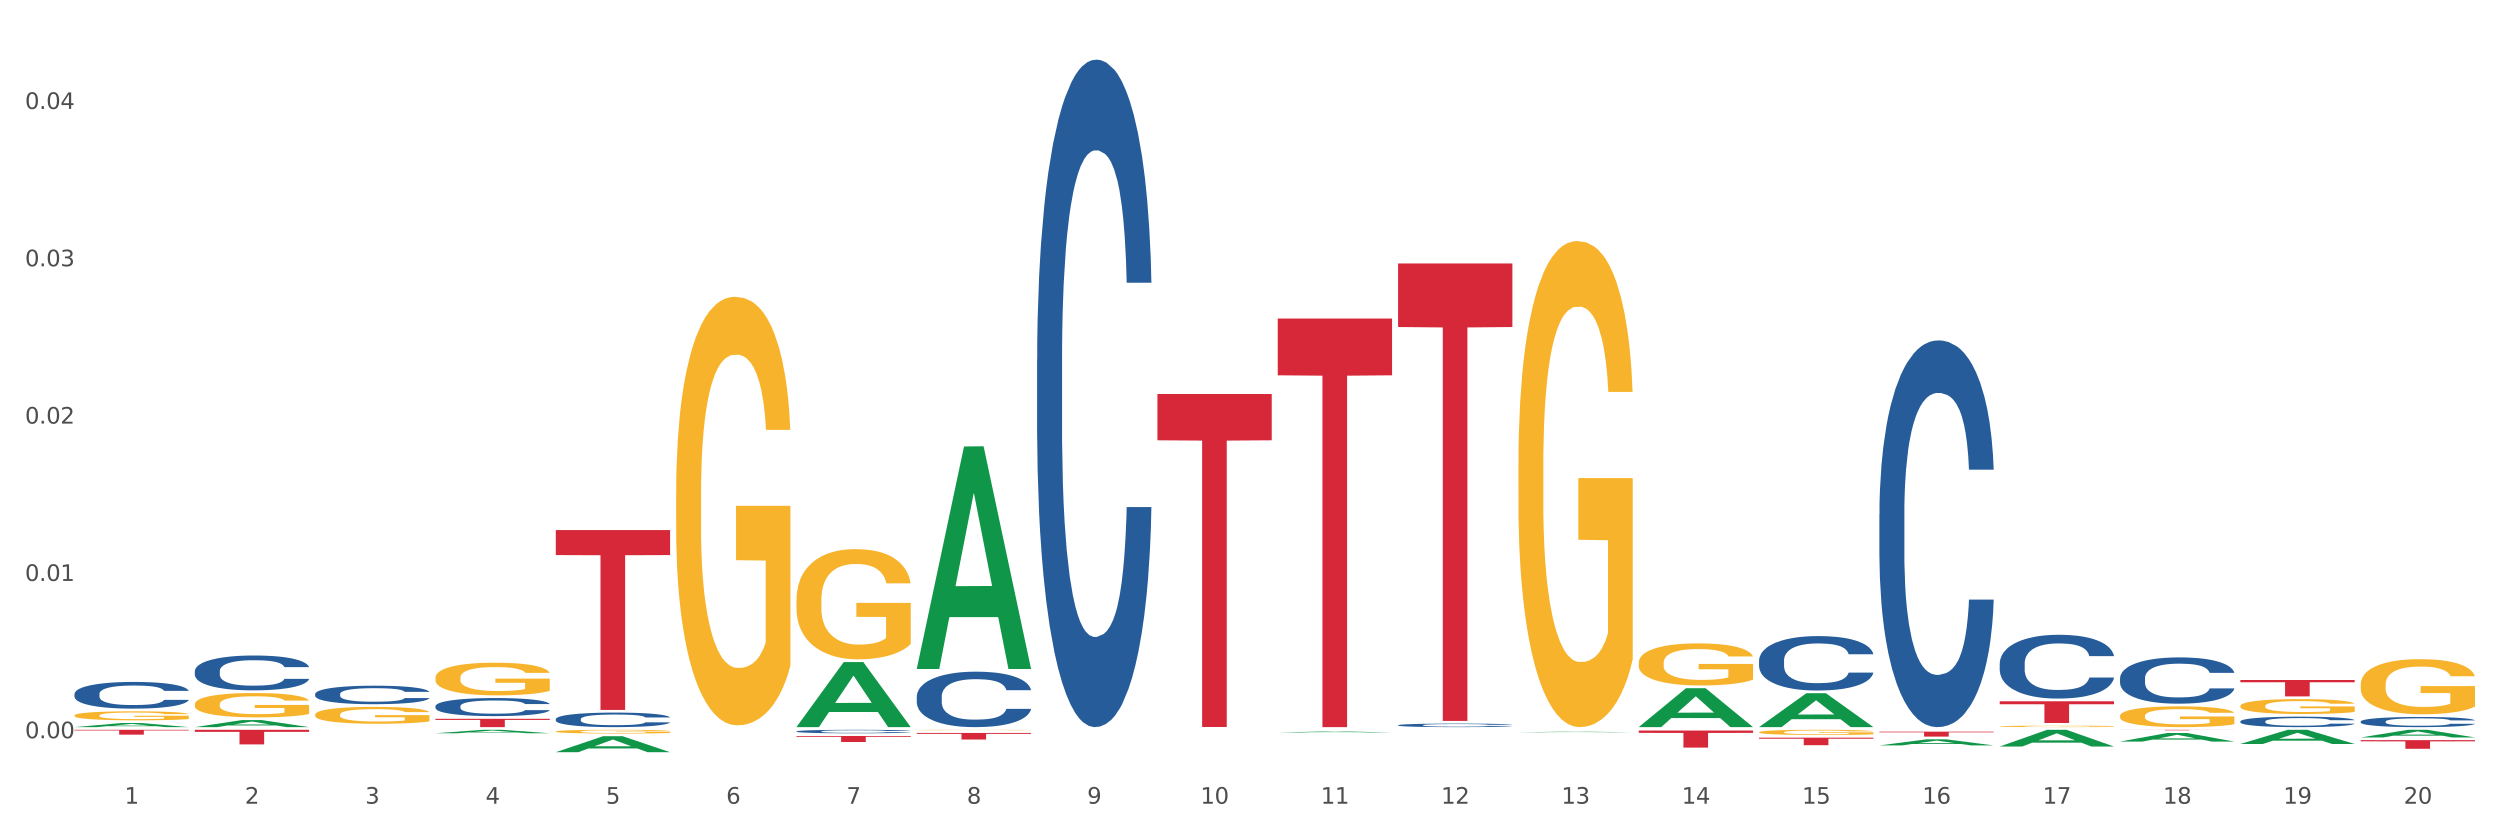 <?xml version="1.0" encoding="utf-8" standalone="no"?>
<!DOCTYPE svg PUBLIC "-//W3C//DTD SVG 1.1//EN"
  "http://www.w3.org/Graphics/SVG/1.1/DTD/svg11.dtd">
<svg xmlns:xlink="http://www.w3.org/1999/xlink" width="1080pt" height="360pt" viewBox="0 0 1080 360" xmlns="http://www.w3.org/2000/svg" version="1.1">
 <rect x="0" y="0" width="1080" height="360" fill="#333333" stroke="none"/>
 <defs>
  <style type="text/css">*{stroke-linejoin: round; stroke-linecap: butt}</style>
 </defs>
 <g id="figure_1">
  <g id="patch_1">
   <path d="M 0 360 
L 1080 360 
L 1080 0 
L 0 0 
z
" style="fill: #ffffff; stroke: #ffffff; stroke-linejoin: miter"/>
  </g>
  <g id="axes_1">
   <g id="matplotlib.axis_1">
    <g id="xtick_1">
     <g id="text_1">
      <!-- 1 -->
      <g style="fill: #4d4d4d" transform="translate(53.812 347.204) scale(0.096 -0.096)">
       <defs>
        <path id="DejaVuSans-31" d="M 794 531 
L 1825 531 
L 1825 4091 
L 703 3866 
L 703 4441 
L 1819 4666 
L 2450 4666 
L 2450 531 
L 3481 531 
L 3481 0 
L 794 0 
L 794 531 
z
" transform="scale(0.016)"/>
       </defs>
       <use xlink:href="#DejaVuSans-31"/>
      </g>
     </g>
    </g>
    <g id="xtick_2">
     <g id="text_2">
      <!-- 2 -->
      <g style="fill: #4d4d4d" transform="translate(105.793 347.204) scale(0.096 -0.096)">
       <defs>
        <path id="DejaVuSans-32" d="M 1228 531 
L 3431 531 
L 3431 0 
L 469 0 
L 469 531 
Q 828 903 1448 1529 
Q 2069 2156 2228 2338 
Q 2531 2678 2651 2914 
Q 2772 3150 2772 3378 
Q 2772 3750 2511 3984 
Q 2250 4219 1831 4219 
Q 1534 4219 1204 4116 
Q 875 4013 500 3803 
L 500 4441 
Q 881 4594 1212 4672 
Q 1544 4750 1819 4750 
Q 2544 4750 2975 4387 
Q 3406 4025 3406 3419 
Q 3406 3131 3298 2873 
Q 3191 2616 2906 2266 
Q 2828 2175 2409 1742 
Q 1991 1309 1228 531 
z
" transform="scale(0.016)"/>
       </defs>
       <use xlink:href="#DejaVuSans-32"/>
      </g>
     </g>
    </g>
    <g id="xtick_3">
     <g id="text_3">
      <!-- 3 -->
      <g style="fill: #4d4d4d" transform="translate(157.774 347.204) scale(0.096 -0.096)">
       <defs>
        <path id="DejaVuSans-33" d="M 2597 2516 
Q 3050 2419 3304 2112 
Q 3559 1806 3559 1356 
Q 3559 666 3084 287 
Q 2609 -91 1734 -91 
Q 1441 -91 1130 -33 
Q 819 25 488 141 
L 488 750 
Q 750 597 1062 519 
Q 1375 441 1716 441 
Q 2309 441 2620 675 
Q 2931 909 2931 1356 
Q 2931 1769 2642 2001 
Q 2353 2234 1838 2234 
L 1294 2234 
L 1294 2753 
L 1863 2753 
Q 2328 2753 2575 2939 
Q 2822 3125 2822 3475 
Q 2822 3834 2567 4026 
Q 2313 4219 1838 4219 
Q 1578 4219 1281 4162 
Q 984 4106 628 3988 
L 628 4550 
Q 988 4650 1302 4700 
Q 1616 4750 1894 4750 
Q 2613 4750 3031 4423 
Q 3450 4097 3450 3541 
Q 3450 3153 3228 2886 
Q 3006 2619 2597 2516 
z
" transform="scale(0.016)"/>
       </defs>
       <use xlink:href="#DejaVuSans-33"/>
      </g>
     </g>
    </g>
    <g id="xtick_4">
     <g id="text_4">
      <!-- 4 -->
      <g style="fill: #4d4d4d" transform="translate(209.756 347.204) scale(0.096 -0.096)">
       <defs>
        <path id="DejaVuSans-34" d="M 2419 4116 
L 825 1625 
L 2419 1625 
L 2419 4116 
z
M 2253 4666 
L 3047 4666 
L 3047 1625 
L 3713 1625 
L 3713 1100 
L 3047 1100 
L 3047 0 
L 2419 0 
L 2419 1100 
L 313 1100 
L 313 1709 
L 2253 4666 
z
" transform="scale(0.016)"/>
       </defs>
       <use xlink:href="#DejaVuSans-34"/>
      </g>
     </g>
    </g>
    <g id="xtick_5">
     <g id="text_5">
      <!-- 5 -->
      <g style="fill: #4d4d4d" transform="translate(261.737 347.204) scale(0.096 -0.096)">
       <defs>
        <path id="DejaVuSans-35" d="M 691 4666 
L 3169 4666 
L 3169 4134 
L 1269 4134 
L 1269 2991 
Q 1406 3038 1543 3061 
Q 1681 3084 1819 3084 
Q 2600 3084 3056 2656 
Q 3513 2228 3513 1497 
Q 3513 744 3044 326 
Q 2575 -91 1722 -91 
Q 1428 -91 1123 -41 
Q 819 9 494 109 
L 494 744 
Q 775 591 1075 516 
Q 1375 441 1709 441 
Q 2250 441 2565 725 
Q 2881 1009 2881 1497 
Q 2881 1984 2565 2268 
Q 2250 2553 1709 2553 
Q 1456 2553 1204 2497 
Q 953 2441 691 2322 
L 691 4666 
z
" transform="scale(0.016)"/>
       </defs>
       <use xlink:href="#DejaVuSans-35"/>
      </g>
     </g>
    </g>
    <g id="xtick_6">
     <g id="text_6">
      <!-- 6 -->
      <g style="fill: #4d4d4d" transform="translate(313.718 347.204) scale(0.096 -0.096)">
       <defs>
        <path id="DejaVuSans-36" d="M 2113 2584 
Q 1688 2584 1439 2293 
Q 1191 2003 1191 1497 
Q 1191 994 1439 701 
Q 1688 409 2113 409 
Q 2538 409 2786 701 
Q 3034 994 3034 1497 
Q 3034 2003 2786 2293 
Q 2538 2584 2113 2584 
z
M 3366 4563 
L 3366 3988 
Q 3128 4100 2886 4159 
Q 2644 4219 2406 4219 
Q 1781 4219 1451 3797 
Q 1122 3375 1075 2522 
Q 1259 2794 1537 2939 
Q 1816 3084 2150 3084 
Q 2853 3084 3261 2657 
Q 3669 2231 3669 1497 
Q 3669 778 3244 343 
Q 2819 -91 2113 -91 
Q 1303 -91 875 529 
Q 447 1150 447 2328 
Q 447 3434 972 4092 
Q 1497 4750 2381 4750 
Q 2619 4750 2861 4703 
Q 3103 4656 3366 4563 
z
" transform="scale(0.016)"/>
       </defs>
       <use xlink:href="#DejaVuSans-36"/>
      </g>
     </g>
    </g>
    <g id="xtick_7">
     <g id="text_7">
      <!-- 7 -->
      <g style="fill: #4d4d4d" transform="translate(365.699 347.204) scale(0.096 -0.096)">
       <defs>
        <path id="DejaVuSans-37" d="M 525 4666 
L 3525 4666 
L 3525 4397 
L 1831 0 
L 1172 0 
L 2766 4134 
L 525 4134 
L 525 4666 
z
" transform="scale(0.016)"/>
       </defs>
       <use xlink:href="#DejaVuSans-37"/>
      </g>
     </g>
    </g>
    <g id="xtick_8">
     <g id="text_8">
      <!-- 8 -->
      <g style="fill: #4d4d4d" transform="translate(417.68 347.204) scale(0.096 -0.096)">
       <defs>
        <path id="DejaVuSans-38" d="M 2034 2216 
Q 1584 2216 1326 1975 
Q 1069 1734 1069 1313 
Q 1069 891 1326 650 
Q 1584 409 2034 409 
Q 2484 409 2743 651 
Q 3003 894 3003 1313 
Q 3003 1734 2745 1975 
Q 2488 2216 2034 2216 
z
M 1403 2484 
Q 997 2584 770 2862 
Q 544 3141 544 3541 
Q 544 4100 942 4425 
Q 1341 4750 2034 4750 
Q 2731 4750 3128 4425 
Q 3525 4100 3525 3541 
Q 3525 3141 3298 2862 
Q 3072 2584 2669 2484 
Q 3125 2378 3379 2068 
Q 3634 1759 3634 1313 
Q 3634 634 3220 271 
Q 2806 -91 2034 -91 
Q 1263 -91 848 271 
Q 434 634 434 1313 
Q 434 1759 690 2068 
Q 947 2378 1403 2484 
z
M 1172 3481 
Q 1172 3119 1398 2916 
Q 1625 2713 2034 2713 
Q 2441 2713 2670 2916 
Q 2900 3119 2900 3481 
Q 2900 3844 2670 4047 
Q 2441 4250 2034 4250 
Q 1625 4250 1398 4047 
Q 1172 3844 1172 3481 
z
" transform="scale(0.016)"/>
       </defs>
       <use xlink:href="#DejaVuSans-38"/>
      </g>
     </g>
    </g>
    <g id="xtick_9">
     <g id="text_9">
      <!-- 9 -->
      <g style="fill: #4d4d4d" transform="translate(469.662 347.204) scale(0.096 -0.096)">
       <defs>
        <path id="DejaVuSans-39" d="M 703 97 
L 703 672 
Q 941 559 1184 500 
Q 1428 441 1663 441 
Q 2288 441 2617 861 
Q 2947 1281 2994 2138 
Q 2813 1869 2534 1725 
Q 2256 1581 1919 1581 
Q 1219 1581 811 2004 
Q 403 2428 403 3163 
Q 403 3881 828 4315 
Q 1253 4750 1959 4750 
Q 2769 4750 3195 4129 
Q 3622 3509 3622 2328 
Q 3622 1225 3098 567 
Q 2575 -91 1691 -91 
Q 1453 -91 1209 -44 
Q 966 3 703 97 
z
M 1959 2075 
Q 2384 2075 2632 2365 
Q 2881 2656 2881 3163 
Q 2881 3666 2632 3958 
Q 2384 4250 1959 4250 
Q 1534 4250 1286 3958 
Q 1038 3666 1038 3163 
Q 1038 2656 1286 2365 
Q 1534 2075 1959 2075 
z
" transform="scale(0.016)"/>
       </defs>
       <use xlink:href="#DejaVuSans-39"/>
      </g>
     </g>
    </g>
    <g id="xtick_10">
     <g id="text_10">
      <!-- 10 -->
      <g style="fill: #4d4d4d" transform="translate(518.589 347.204) scale(0.096 -0.096)">
       <defs>
        <path id="DejaVuSans-30" d="M 2034 4250 
Q 1547 4250 1301 3770 
Q 1056 3291 1056 2328 
Q 1056 1369 1301 889 
Q 1547 409 2034 409 
Q 2525 409 2770 889 
Q 3016 1369 3016 2328 
Q 3016 3291 2770 3770 
Q 2525 4250 2034 4250 
z
M 2034 4750 
Q 2819 4750 3233 4129 
Q 3647 3509 3647 2328 
Q 3647 1150 3233 529 
Q 2819 -91 2034 -91 
Q 1250 -91 836 529 
Q 422 1150 422 2328 
Q 422 3509 836 4129 
Q 1250 4750 2034 4750 
z
" transform="scale(0.016)"/>
       </defs>
       <use xlink:href="#DejaVuSans-31"/>
       <use xlink:href="#DejaVuSans-30" transform="translate(63.623 0)"/>
      </g>
     </g>
    </g>
    <g id="xtick_11">
     <g id="text_11">
      <!-- 11 -->
      <g style="fill: #4d4d4d" transform="translate(570.57 347.204) scale(0.096 -0.096)">
       <use xlink:href="#DejaVuSans-31"/>
       <use xlink:href="#DejaVuSans-31" transform="translate(63.623 0)"/>
      </g>
     </g>
    </g>
    <g id="xtick_12">
     <g id="text_12">
      <!-- 12 -->
      <g style="fill: #4d4d4d" transform="translate(622.551 347.204) scale(0.096 -0.096)">
       <use xlink:href="#DejaVuSans-31"/>
       <use xlink:href="#DejaVuSans-32" transform="translate(63.623 0)"/>
      </g>
     </g>
    </g>
    <g id="xtick_13">
     <g id="text_13">
      <!-- 13 -->
      <g style="fill: #4d4d4d" transform="translate(674.533 347.204) scale(0.096 -0.096)">
       <use xlink:href="#DejaVuSans-31"/>
       <use xlink:href="#DejaVuSans-33" transform="translate(63.623 0)"/>
      </g>
     </g>
    </g>
    <g id="xtick_14">
     <g id="text_14">
      <!-- 14 -->
      <g style="fill: #4d4d4d" transform="translate(726.514 347.204) scale(0.096 -0.096)">
       <use xlink:href="#DejaVuSans-31"/>
       <use xlink:href="#DejaVuSans-34" transform="translate(63.623 0)"/>
      </g>
     </g>
    </g>
    <g id="xtick_15">
     <g id="text_15">
      <!-- 15 -->
      <g style="fill: #4d4d4d" transform="translate(778.495 347.204) scale(0.096 -0.096)">
       <use xlink:href="#DejaVuSans-31"/>
       <use xlink:href="#DejaVuSans-35" transform="translate(63.623 0)"/>
      </g>
     </g>
    </g>
    <g id="xtick_16">
     <g id="text_16">
      <!-- 16 -->
      <g style="fill: #4d4d4d" transform="translate(830.476 347.204) scale(0.096 -0.096)">
       <use xlink:href="#DejaVuSans-31"/>
       <use xlink:href="#DejaVuSans-36" transform="translate(63.623 0)"/>
      </g>
     </g>
    </g>
    <g id="xtick_17">
     <g id="text_17">
      <!-- 17 -->
      <g style="fill: #4d4d4d" transform="translate(882.457 347.204) scale(0.096 -0.096)">
       <use xlink:href="#DejaVuSans-31"/>
       <use xlink:href="#DejaVuSans-37" transform="translate(63.623 0)"/>
      </g>
     </g>
    </g>
    <g id="xtick_18">
     <g id="text_18">
      <!-- 18 -->
      <g style="fill: #4d4d4d" transform="translate(934.439 347.204) scale(0.096 -0.096)">
       <use xlink:href="#DejaVuSans-31"/>
       <use xlink:href="#DejaVuSans-38" transform="translate(63.623 0)"/>
      </g>
     </g>
    </g>
    <g id="xtick_19">
     <g id="text_19">
      <!-- 19 -->
      <g style="fill: #4d4d4d" transform="translate(986.42 347.204) scale(0.096 -0.096)">
       <use xlink:href="#DejaVuSans-31"/>
       <use xlink:href="#DejaVuSans-39" transform="translate(63.623 0)"/>
      </g>
     </g>
    </g>
    <g id="xtick_20">
     <g id="text_20">
      <!-- 20 -->
      <g style="fill: #4d4d4d" transform="translate(1038.401 347.204) scale(0.096 -0.096)">
       <use xlink:href="#DejaVuSans-32"/>
       <use xlink:href="#DejaVuSans-30" transform="translate(63.623 0)"/>
      </g>
     </g>
    </g>
    <g id="xtick_21"/>
    <g id="xtick_22"/>
    <g id="xtick_23"/>
    <g id="xtick_24"/>
    <g id="xtick_25"/>
    <g id="xtick_26"/>
    <g id="xtick_27"/>
    <g id="xtick_28"/>
    <g id="xtick_29"/>
    <g id="xtick_30"/>
    <g id="xtick_31"/>
    <g id="xtick_32"/>
    <g id="xtick_33"/>
    <g id="xtick_34"/>
    <g id="xtick_35"/>
    <g id="xtick_36"/>
    <g id="xtick_37"/>
    <g id="xtick_38"/>
    <g id="xtick_39"/>
   </g>
   <g id="matplotlib.axis_2">
    <g id="ytick_1">
     <g id="text_21">
      <!-- 0.00 -->
      <g style="fill: #4d4d4d" transform="translate(10.8 318.925) scale(0.096 -0.096)">
       <defs>
        <path id="DejaVuSans-2e" d="M 684 794 
L 1344 794 
L 1344 0 
L 684 0 
L 684 794 
z
" transform="scale(0.016)"/>
       </defs>
       <use xlink:href="#DejaVuSans-30"/>
       <use xlink:href="#DejaVuSans-2e" transform="translate(63.623 0)"/>
       <use xlink:href="#DejaVuSans-30" transform="translate(95.41 0)"/>
       <use xlink:href="#DejaVuSans-30" transform="translate(159.033 0)"/>
      </g>
     </g>
    </g>
    <g id="ytick_2">
     <g id="text_22">
      <!-- 0.01 -->
      <g style="fill: #4d4d4d" transform="translate(10.8 250.962) scale(0.096 -0.096)">
       <use xlink:href="#DejaVuSans-30"/>
       <use xlink:href="#DejaVuSans-2e" transform="translate(63.623 0)"/>
       <use xlink:href="#DejaVuSans-30" transform="translate(95.41 0)"/>
       <use xlink:href="#DejaVuSans-31" transform="translate(159.033 0)"/>
      </g>
     </g>
    </g>
    <g id="ytick_3">
     <g id="text_23">
      <!-- 0.02 -->
      <g style="fill: #4d4d4d" transform="translate(10.8 182.998) scale(0.096 -0.096)">
       <use xlink:href="#DejaVuSans-30"/>
       <use xlink:href="#DejaVuSans-2e" transform="translate(63.623 0)"/>
       <use xlink:href="#DejaVuSans-30" transform="translate(95.41 0)"/>
       <use xlink:href="#DejaVuSans-32" transform="translate(159.033 0)"/>
      </g>
     </g>
    </g>
    <g id="ytick_4">
     <g id="text_24">
      <!-- 0.03 -->
      <g style="fill: #4d4d4d" transform="translate(10.8 115.035) scale(0.096 -0.096)">
       <use xlink:href="#DejaVuSans-30"/>
       <use xlink:href="#DejaVuSans-2e" transform="translate(63.623 0)"/>
       <use xlink:href="#DejaVuSans-30" transform="translate(95.41 0)"/>
       <use xlink:href="#DejaVuSans-33" transform="translate(159.033 0)"/>
      </g>
     </g>
    </g>
    <g id="ytick_5">
     <g id="text_25">
      <!-- 0.04 -->
      <g style="fill: #4d4d4d" transform="translate(10.8 47.071) scale(0.096 -0.096)">
       <use xlink:href="#DejaVuSans-30"/>
       <use xlink:href="#DejaVuSans-2e" transform="translate(63.623 0)"/>
       <use xlink:href="#DejaVuSans-30" transform="translate(95.41 0)"/>
       <use xlink:href="#DejaVuSans-34" transform="translate(159.033 0)"/>
      </g>
     </g>
    </g>
    <g id="ytick_6"/>
    <g id="ytick_7"/>
    <g id="ytick_8"/>
    <g id="ytick_9"/>
   </g>
   <g id="PolyCollection_1">
    <path d="M 707.931 315.585 
L 757.313 315.585 
L 757.313 316.61 
L 737.888 316.617 
L 737.888 322.957 
L 727.239 322.957 
L 727.239 316.617 
L 707.931 316.61 
L 707.931 315.592 
L 707.931 315.585 
z
" clip-path="url(#p91ca1d78b0)" style="fill: #d62839"/>
    <path d="M 759.912 318.683 
L 809.294 318.683 
L 809.294 319.133 
L 789.869 319.136 
L 789.869 321.922 
L 779.22 321.922 
L 779.22 319.136 
L 759.912 319.133 
L 759.912 318.686 
L 759.912 318.683 
z
" clip-path="url(#p91ca1d78b0)" style="fill: #d62839"/>
    <path d="M 603.968 113.805 
L 653.35 113.805 
L 653.35 141.269 
L 633.925 141.454 
L 633.925 311.432 
L 623.276 311.432 
L 623.276 141.454 
L 603.968 141.269 
L 603.968 113.991 
L 603.968 113.805 
z
" clip-path="url(#p91ca1d78b0)" style="fill: #d62839"/>
    <path d="M 240.1 228.994 
L 289.482 228.994 
L 289.482 239.79 
L 270.057 239.863 
L 270.057 306.678 
L 259.408 306.678 
L 259.408 239.863 
L 240.1 239.79 
L 240.1 229.067 
L 240.1 228.994 
z
" clip-path="url(#p91ca1d78b0)" style="fill: #d62839"/>
    <path d="M 32.175 315.278 
L 81.557 315.278 
L 81.557 315.571 
L 62.132 315.573 
L 62.132 317.386 
L 51.483 317.386 
L 51.483 315.573 
L 32.175 315.571 
L 32.175 315.28 
L 32.175 315.278 
z
" clip-path="url(#p91ca1d78b0)" style="fill: #d62839"/>
    <path d="M 84.156 315.278 
L 133.538 315.278 
L 133.538 316.155 
L 114.113 316.161 
L 114.113 321.592 
L 103.464 321.592 
L 103.464 316.161 
L 84.156 316.155 
L 84.156 315.284 
L 84.156 315.278 
z
" clip-path="url(#p91ca1d78b0)" style="fill: #d62839"/>
    <path d="M 863.874 302.941 
L 913.256 302.941 
L 913.256 304.247 
L 893.831 304.256 
L 893.831 312.34 
L 883.182 312.34 
L 883.182 304.256 
L 863.874 304.247 
L 863.874 302.95 
L 863.874 302.941 
z
" clip-path="url(#p91ca1d78b0)" style="fill: #d62839"/>
    <path d="M 811.893 316.068 
L 861.275 316.068 
L 861.275 316.368 
L 841.85 316.37 
L 841.85 318.225 
L 831.201 318.225 
L 831.201 316.37 
L 811.893 316.368 
L 811.893 316.07 
L 811.893 316.068 
z
" clip-path="url(#p91ca1d78b0)" style="fill: #d62839"/>
    <path d="M 188.119 310.519 
L 237.501 310.519 
L 237.501 311.02 
L 218.076 311.023 
L 218.076 314.12 
L 207.427 314.12 
L 207.427 311.023 
L 188.119 311.02 
L 188.119 310.523 
L 188.119 310.519 
z
" clip-path="url(#p91ca1d78b0)" style="fill: #d62839"/>
    <path d="M 396.043 316.637 
L 445.426 316.637 
L 445.426 317.031 
L 426 317.034 
L 426 319.476 
L 415.352 319.476 
L 415.352 317.034 
L 396.043 317.031 
L 396.043 316.64 
L 396.043 316.637 
z
" clip-path="url(#p91ca1d78b0)" style="fill: #d62839"/>
    <path d="M 344.062 317.943 
L 393.444 317.943 
L 393.444 318.307 
L 374.019 318.309 
L 374.019 320.557 
L 363.37 320.557 
L 363.37 318.309 
L 344.062 318.307 
L 344.062 317.946 
L 344.062 317.943 
z
" clip-path="url(#p91ca1d78b0)" style="fill: #d62839"/>
    <path d="M 500.006 170.215 
L 549.388 170.215 
L 549.388 190.204 
L 529.963 190.339 
L 529.963 314.055 
L 519.314 314.055 
L 519.314 190.339 
L 500.006 190.204 
L 500.006 170.35 
L 500.006 170.215 
z
" clip-path="url(#p91ca1d78b0)" style="fill: #d62839"/>
    <path d="M 551.987 137.6 
L 601.369 137.6 
L 601.369 162.13 
L 581.944 162.296 
L 581.944 314.12 
L 571.295 314.12 
L 571.295 162.296 
L 551.987 162.13 
L 551.987 137.766 
L 551.987 137.6 
z
" clip-path="url(#p91ca1d78b0)" style="fill: #d62839"/>
    <path d="M 136.137 299.81 
L 136.196 299.803 
L 136.196 299.598 
L 136.371 299.321 
L 137.013 298.81 
L 137.83 298.423 
L 139.231 297.97 
L 139.99 297.78 
L 140.982 297.569 
L 143.025 297.225 
L 145.36 296.933 
L 146.994 296.773 
L 148.22 296.67 
L 150.964 296.488 
L 152.54 296.408 
L 154.174 296.342 
L 155.575 296.298 
L 157.91 296.247 
L 159.778 296.225 
L 161.938 296.218 
L 163.747 296.225 
L 166.14 296.254 
L 169.643 296.342 
L 170.985 296.393 
L 172.795 296.481 
L 174.662 296.597 
L 176.18 296.714 
L 177.931 296.882 
L 179.741 297.101 
L 181.492 297.379 
L 182.718 297.634 
L 183.71 297.904 
L 184.586 298.233 
L 185.228 298.591 
L 185.52 298.89 
L 174.838 298.89 
L 174.546 298.62 
L 173.962 298.328 
L 173.378 298.131 
L 172.736 297.97 
L 171.744 297.788 
L 170.868 297.671 
L 169.409 297.532 
L 168.067 297.444 
L 166.957 297.393 
L 165.615 297.35 
L 162.755 297.306 
L 160.712 297.306 
L 159.428 297.32 
L 157.852 297.357 
L 156.509 297.408 
L 154.933 297.496 
L 153.707 297.59 
L 152.481 297.715 
L 151.781 297.802 
L 150.73 297.963 
L 150.03 298.094 
L 149.096 298.321 
L 148.57 298.481 
L 147.637 298.897 
L 147.228 299.204 
L 147.053 299.416 
L 146.936 299.65 
L 146.936 300.789 
L 147.286 301.3 
L 147.578 301.519 
L 148.045 301.767 
L 148.921 302.088 
L 150.205 302.402 
L 151.547 302.629 
L 152.656 302.767 
L 153.707 302.87 
L 154.758 302.95 
L 156.042 303.023 
L 157.093 303.067 
L 158.669 303.11 
L 160.537 303.132 
L 161.996 303.132 
L 164.973 303.096 
L 166.315 303.059 
L 167.6 303.008 
L 169 302.928 
L 170.11 302.84 
L 170.752 302.775 
L 171.802 302.636 
L 172.619 302.49 
L 173.32 302.322 
L 173.787 302.176 
L 174.312 301.957 
L 174.721 301.709 
L 174.838 301.577 
L 185.52 301.577 
L 185.286 301.84 
L 184.877 302.096 
L 184.06 302.439 
L 183.418 302.636 
L 182.426 302.877 
L 181.375 303.081 
L 179.916 303.308 
L 178.573 303.476 
L 177.172 303.622 
L 175.655 303.753 
L 172.911 303.936 
L 171.919 303.987 
L 169.818 304.074 
L 168.183 304.125 
L 165.79 304.177 
L 163.338 304.206 
L 160.77 304.213 
L 158.494 304.198 
L 155.984 304.155 
L 154.408 304.111 
L 152.656 304.045 
L 150.613 303.943 
L 148.687 303.819 
L 146.878 303.673 
L 145.185 303.505 
L 143.609 303.315 
L 141.566 303.001 
L 140.048 302.694 
L 138.939 302.41 
L 138.18 302.169 
L 137.422 301.862 
L 137.013 301.65 
L 136.371 301.139 
L 136.137 300.664 
L 136.137 299.81 
z
" clip-path="url(#p91ca1d78b0)" style="fill: #255c99"/>
    <path d="M 967.837 321.384 
L 967.888 321.378 
L 988.251 315.284 
L 996.702 315.278 
L 1017.219 321.395 
L 1007.444 321.395 
L 1003.015 319.971 
L 981.989 319.971 
L 981.837 319.994 
L 977.56 321.395 
L 967.837 321.395 
L 967.837 321.384 
L 984.637 319.121 
L 1000.368 319.115 
L 992.579 316.582 
L 992.477 316.57 
L 992.375 316.588 
L 984.586 319.115 
L 984.637 319.121 
L 967.837 321.384 
z
" clip-path="url(#p91ca1d78b0)" style="fill: #109648"/>
    <path d="M 915.855 320.353 
L 915.906 320.35 
L 936.27 316.652 
L 944.721 316.649 
L 965.238 320.36 
L 955.463 320.36 
L 951.034 319.496 
L 930.008 319.496 
L 929.856 319.51 
L 925.579 320.36 
L 915.855 320.36 
L 915.855 320.353 
L 932.656 318.98 
L 948.387 318.977 
L 940.597 317.44 
L 940.496 317.433 
L 940.394 317.443 
L 932.605 318.977 
L 932.656 318.98 
L 915.855 320.353 
z
" clip-path="url(#p91ca1d78b0)" style="fill: #109648"/>
    <path d="M 915.855 292.979 
L 915.914 292.961 
L 915.914 292.45 
L 916.089 291.756 
L 916.731 290.478 
L 917.548 289.51 
L 918.949 288.378 
L 919.708 287.903 
L 920.7 287.374 
L 922.743 286.516 
L 925.078 285.785 
L 926.713 285.383 
L 927.938 285.128 
L 930.682 284.671 
L 932.258 284.47 
L 933.892 284.306 
L 935.293 284.197 
L 937.628 284.069 
L 939.496 284.014 
L 941.656 283.996 
L 943.465 284.014 
L 945.858 284.087 
L 949.361 284.306 
L 950.703 284.434 
L 952.513 284.653 
L 954.381 284.945 
L 955.898 285.237 
L 957.649 285.657 
L 959.459 286.205 
L 961.21 286.899 
L 962.436 287.538 
L 963.428 288.214 
L 964.304 289.035 
L 964.946 289.93 
L 965.238 290.679 
L 954.556 290.679 
L 954.264 290.003 
L 953.68 289.273 
L 953.096 288.78 
L 952.454 288.378 
L 951.462 287.921 
L 950.586 287.629 
L 949.127 287.282 
L 947.785 287.063 
L 946.676 286.935 
L 945.333 286.826 
L 942.473 286.716 
L 940.43 286.716 
L 939.146 286.753 
L 937.57 286.844 
L 936.227 286.972 
L 934.651 287.191 
L 933.425 287.428 
L 932.199 287.739 
L 931.499 287.958 
L 930.448 288.36 
L 929.748 288.688 
L 928.814 289.254 
L 928.289 289.656 
L 927.355 290.697 
L 926.946 291.464 
L 926.771 291.993 
L 926.654 292.578 
L 926.654 295.426 
L 927.004 296.704 
L 927.296 297.252 
L 927.763 297.873 
L 928.639 298.676 
L 929.923 299.461 
L 931.265 300.027 
L 932.375 300.374 
L 933.425 300.63 
L 934.476 300.831 
L 935.76 301.013 
L 936.811 301.123 
L 938.387 301.233 
L 940.255 301.287 
L 941.714 301.287 
L 944.691 301.196 
L 946.033 301.105 
L 947.318 300.977 
L 948.719 300.776 
L 949.828 300.557 
L 950.47 300.393 
L 951.52 300.046 
L 952.338 299.681 
L 953.038 299.261 
L 953.505 298.895 
L 954.03 298.348 
L 954.439 297.727 
L 954.556 297.398 
L 965.238 297.398 
L 965.004 298.055 
L 964.596 298.695 
L 963.778 299.553 
L 963.136 300.046 
L 962.144 300.648 
L 961.093 301.16 
L 959.634 301.726 
L 958.291 302.146 
L 956.89 302.511 
L 955.373 302.839 
L 952.629 303.296 
L 951.637 303.424 
L 949.536 303.643 
L 947.901 303.771 
L 945.508 303.898 
L 943.056 303.971 
L 940.488 303.99 
L 938.212 303.953 
L 935.702 303.844 
L 934.126 303.734 
L 932.375 303.57 
L 930.332 303.314 
L 928.405 303.004 
L 926.596 302.639 
L 924.903 302.219 
L 923.327 301.744 
L 921.284 300.959 
L 919.766 300.192 
L 918.657 299.48 
L 917.898 298.877 
L 917.14 298.11 
L 916.731 297.581 
L 916.089 296.303 
L 915.855 295.116 
L 915.855 292.979 
z
" clip-path="url(#p91ca1d78b0)" style="fill: #255c99"/>
    <path d="M 759.912 314.092 
L 759.963 314.079 
L 780.327 299.477 
L 788.777 299.463 
L 809.294 314.12 
L 799.519 314.12 
L 795.09 310.707 
L 774.065 310.707 
L 773.912 310.762 
L 769.636 314.12 
L 759.912 314.12 
L 759.912 314.092 
L 776.712 308.67 
L 792.443 308.656 
L 784.654 302.587 
L 784.552 302.559 
L 784.45 302.601 
L 776.661 308.656 
L 776.712 308.67 
L 759.912 314.092 
z
" clip-path="url(#p91ca1d78b0)" style="fill: #109648"/>
    <path d="M 863.874 322.49 
L 863.925 322.483 
L 884.289 315.285 
L 892.74 315.278 
L 913.256 322.504 
L 903.482 322.504 
L 899.053 320.821 
L 878.027 320.821 
L 877.874 320.848 
L 873.598 322.504 
L 863.874 322.504 
L 863.874 322.49 
L 880.674 319.817 
L 896.405 319.81 
L 888.616 316.818 
L 888.514 316.805 
L 888.413 316.825 
L 880.623 319.81 
L 880.674 319.817 
L 863.874 322.49 
z
" clip-path="url(#p91ca1d78b0)" style="fill: #109648"/>
    <path d="M 811.893 322.009 
L 811.944 322.006 
L 832.308 319.386 
L 840.759 319.384 
L 861.275 322.014 
L 851.501 322.014 
L 847.071 321.401 
L 826.046 321.401 
L 825.893 321.411 
L 821.617 322.014 
L 811.893 322.014 
L 811.893 322.009 
L 828.693 321.036 
L 844.424 321.033 
L 836.635 319.944 
L 836.533 319.939 
L 836.431 319.947 
L 828.642 321.033 
L 828.693 321.036 
L 811.893 322.009 
z
" clip-path="url(#p91ca1d78b0)" style="fill: #109648"/>
    <path d="M 863.874 286.61 
L 863.933 286.585 
L 863.933 285.88 
L 864.108 284.924 
L 864.75 283.163 
L 865.567 281.829 
L 866.968 280.269 
L 867.727 279.615 
L 868.719 278.885 
L 870.762 277.702 
L 873.097 276.696 
L 874.731 276.142 
L 875.957 275.79 
L 878.701 275.161 
L 880.277 274.884 
L 881.911 274.657 
L 883.312 274.507 
L 885.647 274.33 
L 887.515 274.255 
L 889.674 274.23 
L 891.484 274.255 
L 893.877 274.356 
L 897.379 274.657 
L 898.722 274.834 
L 900.531 275.136 
L 902.399 275.538 
L 903.917 275.941 
L 905.668 276.52 
L 907.478 277.274 
L 909.229 278.231 
L 910.455 279.111 
L 911.447 280.042 
L 912.322 281.175 
L 912.965 282.408 
L 913.256 283.439 
L 902.574 283.439 
L 902.283 282.508 
L 901.699 281.502 
L 901.115 280.822 
L 900.473 280.269 
L 899.481 279.64 
L 898.605 279.237 
L 897.146 278.759 
L 895.803 278.457 
L 894.694 278.281 
L 893.352 278.13 
L 890.492 277.979 
L 888.449 277.979 
L 887.164 278.029 
L 885.588 278.155 
L 884.246 278.331 
L 882.67 278.633 
L 881.444 278.96 
L 880.218 279.388 
L 879.518 279.69 
L 878.467 280.244 
L 877.767 280.697 
L 876.833 281.477 
L 876.307 282.03 
L 875.373 283.465 
L 874.965 284.521 
L 874.79 285.251 
L 874.673 286.056 
L 874.673 289.982 
L 875.023 291.743 
L 875.315 292.498 
L 875.782 293.354 
L 876.658 294.461 
L 877.942 295.543 
L 879.284 296.323 
L 880.393 296.801 
L 881.444 297.153 
L 882.495 297.43 
L 883.779 297.682 
L 884.83 297.833 
L 886.406 297.984 
L 888.273 298.059 
L 889.733 298.059 
L 892.71 297.933 
L 894.052 297.807 
L 895.336 297.631 
L 896.737 297.355 
L 897.846 297.053 
L 898.488 296.826 
L 899.539 296.348 
L 900.356 295.845 
L 901.057 295.266 
L 901.524 294.763 
L 902.049 294.008 
L 902.458 293.152 
L 902.574 292.699 
L 913.256 292.699 
L 913.023 293.605 
L 912.614 294.486 
L 911.797 295.669 
L 911.155 296.348 
L 910.163 297.178 
L 909.112 297.883 
L 907.653 298.663 
L 906.31 299.242 
L 904.909 299.745 
L 903.392 300.198 
L 900.648 300.827 
L 899.656 301.003 
L 897.555 301.305 
L 895.92 301.481 
L 893.527 301.657 
L 891.075 301.758 
L 888.507 301.783 
L 886.23 301.733 
L 883.72 301.582 
L 882.144 301.431 
L 880.393 301.204 
L 878.35 300.852 
L 876.424 300.424 
L 874.615 299.921 
L 872.922 299.342 
L 871.346 298.688 
L 869.303 297.606 
L 867.785 296.549 
L 866.676 295.568 
L 865.917 294.738 
L 865.158 293.681 
L 864.75 292.951 
L 864.108 291.19 
L 863.874 289.554 
L 863.874 286.61 
z
" clip-path="url(#p91ca1d78b0)" style="fill: #255c99"/>
    <path d="M 811.893 222.114 
L 811.951 221.962 
L 811.951 217.689 
L 812.127 211.891 
L 812.769 201.211 
L 813.586 193.124 
L 814.987 183.664 
L 815.746 179.697 
L 816.738 175.272 
L 818.781 168.101 
L 821.116 161.998 
L 822.75 158.641 
L 823.976 156.505 
L 826.719 152.69 
L 828.295 151.012 
L 829.93 149.639 
L 831.331 148.723 
L 833.666 147.655 
L 835.533 147.198 
L 837.693 147.045 
L 839.503 147.198 
L 841.896 147.808 
L 845.398 149.639 
L 846.741 150.707 
L 848.55 152.538 
L 850.418 154.979 
L 851.936 157.42 
L 853.687 160.93 
L 855.496 165.507 
L 857.248 171.305 
L 858.473 176.646 
L 859.466 182.291 
L 860.341 189.157 
L 860.983 196.633 
L 861.275 202.889 
L 850.593 202.889 
L 850.301 197.244 
L 849.718 191.141 
L 849.134 187.021 
L 848.492 183.664 
L 847.5 179.85 
L 846.624 177.408 
L 845.165 174.509 
L 843.822 172.678 
L 842.713 171.61 
L 841.371 170.695 
L 838.51 169.779 
L 836.467 169.779 
L 835.183 170.085 
L 833.607 170.847 
L 832.265 171.916 
L 830.689 173.746 
L 829.463 175.73 
L 828.237 178.324 
L 827.537 180.155 
L 826.486 183.512 
L 825.785 186.258 
L 824.851 190.988 
L 824.326 194.345 
L 823.392 203.042 
L 822.984 209.45 
L 822.808 213.875 
L 822.692 218.758 
L 822.692 242.56 
L 823.042 253.241 
L 823.334 257.818 
L 823.801 263.006 
L 824.676 269.719 
L 825.961 276.28 
L 827.303 281.01 
L 828.412 283.909 
L 829.463 286.045 
L 830.513 287.724 
L 831.798 289.249 
L 832.848 290.165 
L 834.424 291.08 
L 836.292 291.538 
L 837.752 291.538 
L 840.728 290.775 
L 842.071 290.012 
L 843.355 288.944 
L 844.756 287.266 
L 845.865 285.435 
L 846.507 284.062 
L 847.558 281.163 
L 848.375 278.111 
L 849.076 274.602 
L 849.543 271.55 
L 850.068 266.973 
L 850.476 261.785 
L 850.593 259.039 
L 861.275 259.039 
L 861.042 264.532 
L 860.633 269.872 
L 859.816 277.043 
L 859.174 281.163 
L 858.182 286.198 
L 857.131 290.47 
L 855.672 295.2 
L 854.329 298.709 
L 852.928 301.761 
L 851.41 304.507 
L 848.667 308.322 
L 847.675 309.39 
L 845.573 311.221 
L 843.939 312.289 
L 841.546 313.357 
L 839.094 313.967 
L 836.526 314.12 
L 834.249 313.815 
L 831.739 312.899 
L 830.163 311.984 
L 828.412 310.611 
L 826.369 308.474 
L 824.443 305.881 
L 822.633 302.829 
L 820.941 299.32 
L 819.365 295.353 
L 817.322 288.792 
L 815.804 282.383 
L 814.695 276.433 
L 813.936 271.398 
L 813.177 264.989 
L 812.769 260.564 
L 812.127 249.884 
L 811.893 239.966 
L 811.893 222.114 
z
" clip-path="url(#p91ca1d78b0)" style="fill: #255c99"/>
    <path d="M 759.912 285.353 
L 759.97 285.332 
L 759.97 284.73 
L 760.145 283.914 
L 760.787 282.411 
L 761.605 281.272 
L 763.006 279.941 
L 763.764 279.382 
L 764.757 278.759 
L 766.8 277.75 
L 769.135 276.891 
L 770.769 276.418 
L 771.995 276.117 
L 774.738 275.58 
L 776.314 275.344 
L 777.949 275.151 
L 779.349 275.022 
L 781.684 274.872 
L 783.552 274.807 
L 785.712 274.786 
L 787.521 274.807 
L 789.915 274.893 
L 793.417 275.151 
L 794.76 275.301 
L 796.569 275.559 
L 798.437 275.903 
L 799.955 276.246 
L 801.706 276.74 
L 803.515 277.385 
L 805.266 278.201 
L 806.492 278.953 
L 807.484 279.747 
L 808.36 280.714 
L 809.002 281.766 
L 809.294 282.647 
L 798.612 282.647 
L 798.32 281.852 
L 797.736 280.993 
L 797.153 280.413 
L 796.511 279.941 
L 795.518 279.404 
L 794.643 279.06 
L 793.183 278.652 
L 791.841 278.394 
L 790.732 278.244 
L 789.389 278.115 
L 786.529 277.986 
L 784.486 277.986 
L 783.202 278.029 
L 781.626 278.136 
L 780.283 278.287 
L 778.707 278.544 
L 777.482 278.824 
L 776.256 279.189 
L 775.555 279.447 
L 774.505 279.919 
L 773.804 280.306 
L 772.87 280.972 
L 772.345 281.444 
L 771.411 282.668 
L 771.002 283.57 
L 770.827 284.193 
L 770.711 284.881 
L 770.711 288.231 
L 771.061 289.735 
L 771.353 290.379 
L 771.82 291.11 
L 772.695 292.055 
L 773.979 292.978 
L 775.322 293.644 
L 776.431 294.052 
L 777.482 294.353 
L 778.532 294.589 
L 779.816 294.804 
L 780.867 294.933 
L 782.443 295.062 
L 784.311 295.126 
L 785.77 295.126 
L 788.747 295.019 
L 790.09 294.911 
L 791.374 294.761 
L 792.775 294.525 
L 793.884 294.267 
L 794.526 294.074 
L 795.577 293.665 
L 796.394 293.236 
L 797.094 292.742 
L 797.561 292.312 
L 798.087 291.668 
L 798.495 290.938 
L 798.612 290.551 
L 809.294 290.551 
L 809.061 291.324 
L 808.652 292.076 
L 807.835 293.086 
L 807.193 293.665 
L 806.2 294.374 
L 805.15 294.976 
L 803.69 295.642 
L 802.348 296.136 
L 800.947 296.565 
L 799.429 296.952 
L 796.686 297.489 
L 795.693 297.639 
L 793.592 297.897 
L 791.958 298.047 
L 789.564 298.197 
L 787.113 298.283 
L 784.545 298.305 
L 782.268 298.262 
L 779.758 298.133 
L 778.182 298.004 
L 776.431 297.811 
L 774.388 297.51 
L 772.462 297.145 
L 770.652 296.715 
L 768.959 296.221 
L 767.383 295.663 
L 765.34 294.739 
L 763.823 293.837 
L 762.714 293 
L 761.955 292.291 
L 761.196 291.389 
L 760.787 290.766 
L 760.145 289.262 
L 759.912 287.866 
L 759.912 285.353 
z
" clip-path="url(#p91ca1d78b0)" style="fill: #255c99"/>
    <path d="M 603.968 313.277 
L 604.027 313.276 
L 604.027 313.237 
L 604.202 313.184 
L 604.844 313.086 
L 605.661 313.012 
L 607.062 312.925 
L 607.821 312.889 
L 608.813 312.849 
L 610.856 312.783 
L 613.191 312.727 
L 614.825 312.696 
L 616.051 312.677 
L 618.795 312.642 
L 620.371 312.626 
L 622.005 312.614 
L 623.406 312.605 
L 625.741 312.596 
L 627.609 312.591 
L 629.768 312.59 
L 631.578 312.591 
L 633.971 312.597 
L 637.473 312.614 
L 638.816 312.624 
L 640.625 312.64 
L 642.493 312.663 
L 644.011 312.685 
L 645.762 312.717 
L 647.572 312.759 
L 649.323 312.812 
L 650.549 312.861 
L 651.541 312.913 
L 652.416 312.976 
L 653.059 313.044 
L 653.35 313.101 
L 642.668 313.101 
L 642.377 313.05 
L 641.793 312.994 
L 641.209 312.956 
L 640.567 312.925 
L 639.575 312.89 
L 638.699 312.868 
L 637.24 312.842 
L 635.897 312.825 
L 634.788 312.815 
L 633.446 312.807 
L 630.586 312.798 
L 628.543 312.798 
L 627.258 312.801 
L 625.682 312.808 
L 624.34 312.818 
L 622.764 312.835 
L 621.538 312.853 
L 620.312 312.876 
L 619.612 312.893 
L 618.561 312.924 
L 617.861 312.949 
L 616.927 312.992 
L 616.401 313.023 
L 615.467 313.103 
L 615.059 313.161 
L 614.884 313.202 
L 614.767 313.247 
L 614.767 313.465 
L 615.117 313.562 
L 615.409 313.604 
L 615.876 313.652 
L 616.752 313.713 
L 618.036 313.773 
L 619.378 313.817 
L 620.487 313.843 
L 621.538 313.863 
L 622.589 313.878 
L 623.873 313.892 
L 624.924 313.901 
L 626.5 313.909 
L 628.367 313.913 
L 629.827 313.913 
L 632.804 313.906 
L 634.146 313.899 
L 635.43 313.889 
L 636.831 313.874 
L 637.94 313.857 
L 638.582 313.845 
L 639.633 313.818 
L 640.45 313.79 
L 641.151 313.758 
L 641.618 313.73 
L 642.143 313.688 
L 642.552 313.641 
L 642.668 313.616 
L 653.35 313.616 
L 653.117 313.666 
L 652.708 313.715 
L 651.891 313.78 
L 651.249 313.818 
L 650.257 313.864 
L 649.206 313.903 
L 647.747 313.947 
L 646.404 313.979 
L 645.003 314.007 
L 643.486 314.032 
L 640.742 314.067 
L 639.75 314.077 
L 637.648 314.093 
L 636.014 314.103 
L 633.621 314.113 
L 631.169 314.119 
L 628.601 314.12 
L 626.324 314.117 
L 623.814 314.109 
L 622.238 314.1 
L 620.487 314.088 
L 618.444 314.068 
L 616.518 314.045 
L 614.709 314.017 
L 613.016 313.984 
L 611.44 313.948 
L 609.397 313.888 
L 607.879 313.829 
L 606.77 313.775 
L 606.011 313.729 
L 605.252 313.67 
L 604.844 313.63 
L 604.202 313.532 
L 603.968 313.441 
L 603.968 313.277 
z
" clip-path="url(#p91ca1d78b0)" style="fill: #255c99"/>
    <path d="M 448.025 155.324 
L 448.083 155.061 
L 448.083 147.687 
L 448.258 137.68 
L 448.9 119.246 
L 449.717 105.289 
L 451.118 88.962 
L 451.877 82.115 
L 452.869 74.478 
L 454.912 62.101 
L 457.247 51.567 
L 458.882 45.774 
L 460.107 42.087 
L 462.851 35.503 
L 464.427 32.606 
L 466.061 30.236 
L 467.462 28.656 
L 469.797 26.813 
L 471.665 26.023 
L 473.825 25.759 
L 475.634 26.023 
L 478.027 27.076 
L 481.53 30.236 
L 482.872 32.08 
L 484.682 35.24 
L 486.55 39.453 
L 488.067 43.667 
L 489.818 49.724 
L 491.628 57.624 
L 493.379 67.631 
L 494.605 76.848 
L 495.597 86.592 
L 496.473 98.442 
L 497.115 111.346 
L 497.407 122.143 
L 486.725 122.143 
L 486.433 112.399 
L 485.849 101.866 
L 485.266 94.755 
L 484.623 88.962 
L 483.631 82.378 
L 482.756 78.165 
L 481.296 73.161 
L 479.954 70.001 
L 478.845 68.158 
L 477.502 66.578 
L 474.642 64.998 
L 472.599 64.998 
L 471.315 65.524 
L 469.739 66.841 
L 468.396 68.684 
L 466.82 71.845 
L 465.594 75.268 
L 464.369 79.745 
L 463.668 82.905 
L 462.617 88.698 
L 461.917 93.439 
L 460.983 101.602 
L 460.458 107.396 
L 459.524 122.406 
L 459.115 133.467 
L 458.94 141.104 
L 458.823 149.531 
L 458.823 190.612 
L 459.174 209.046 
L 459.465 216.946 
L 459.932 225.9 
L 460.808 237.487 
L 462.092 248.811 
L 463.435 256.975 
L 464.544 261.978 
L 465.594 265.665 
L 466.645 268.562 
L 467.929 271.195 
L 468.98 272.775 
L 470.556 274.355 
L 472.424 275.145 
L 473.883 275.145 
L 476.86 273.828 
L 478.203 272.512 
L 479.487 270.668 
L 480.888 267.772 
L 481.997 264.611 
L 482.639 262.241 
L 483.69 257.238 
L 484.507 251.971 
L 485.207 245.914 
L 485.674 240.647 
L 486.199 232.747 
L 486.608 223.793 
L 486.725 219.053 
L 497.407 219.053 
L 497.173 228.534 
L 496.765 237.751 
L 495.947 250.128 
L 495.305 257.238 
L 494.313 265.928 
L 493.262 273.302 
L 491.803 281.465 
L 490.461 287.522 
L 489.06 292.789 
L 487.542 297.529 
L 484.799 304.113 
L 483.806 305.956 
L 481.705 309.116 
L 480.07 310.96 
L 477.677 312.803 
L 475.226 313.857 
L 472.657 314.12 
L 470.381 313.593 
L 467.871 312.013 
L 466.295 310.433 
L 464.544 308.063 
L 462.501 304.376 
L 460.574 299.899 
L 458.765 294.633 
L 457.072 288.576 
L 455.496 281.729 
L 453.453 270.405 
L 451.936 259.345 
L 450.826 249.074 
L 450.068 240.384 
L 449.309 229.324 
L 448.9 221.687 
L 448.258 203.253 
L 448.025 186.135 
L 448.025 155.324 
z
" clip-path="url(#p91ca1d78b0)" style="fill: #255c99"/>
    <path d="M 1019.818 311.703 
L 1019.876 311.699 
L 1019.876 311.586 
L 1020.051 311.434 
L 1020.693 311.153 
L 1021.511 310.941 
L 1022.912 310.692 
L 1023.67 310.588 
L 1024.663 310.472 
L 1026.706 310.284 
L 1029.041 310.123 
L 1030.675 310.035 
L 1031.901 309.979 
L 1034.644 309.879 
L 1036.22 309.835 
L 1037.855 309.798 
L 1039.256 309.774 
L 1041.59 309.746 
L 1043.458 309.734 
L 1045.618 309.73 
L 1047.427 309.734 
L 1049.821 309.75 
L 1053.323 309.798 
L 1054.666 309.827 
L 1056.475 309.875 
L 1058.343 309.939 
L 1059.861 310.003 
L 1061.612 310.095 
L 1063.421 310.215 
L 1065.172 310.368 
L 1066.398 310.508 
L 1067.39 310.656 
L 1068.266 310.837 
L 1068.908 311.033 
L 1069.2 311.198 
L 1058.518 311.198 
L 1058.226 311.049 
L 1057.642 310.889 
L 1057.059 310.781 
L 1056.417 310.692 
L 1055.424 310.592 
L 1054.549 310.528 
L 1053.09 310.452 
L 1051.747 310.404 
L 1050.638 310.376 
L 1049.295 310.352 
L 1046.435 310.328 
L 1044.392 310.328 
L 1043.108 310.336 
L 1041.532 310.356 
L 1040.189 310.384 
L 1038.613 310.432 
L 1037.388 310.484 
L 1036.162 310.552 
L 1035.461 310.6 
L 1034.411 310.688 
L 1033.71 310.761 
L 1032.776 310.885 
L 1032.251 310.973 
L 1031.317 311.202 
L 1030.908 311.37 
L 1030.733 311.486 
L 1030.617 311.614 
L 1030.617 312.24 
L 1030.967 312.52 
L 1031.259 312.641 
L 1031.726 312.777 
L 1032.601 312.953 
L 1033.885 313.126 
L 1035.228 313.25 
L 1036.337 313.326 
L 1037.388 313.382 
L 1038.438 313.426 
L 1039.722 313.467 
L 1040.773 313.491 
L 1042.349 313.515 
L 1044.217 313.527 
L 1045.676 313.527 
L 1048.653 313.507 
L 1049.996 313.487 
L 1051.28 313.458 
L 1052.681 313.414 
L 1053.79 313.366 
L 1054.432 313.33 
L 1055.483 313.254 
L 1056.3 313.174 
L 1057 313.082 
L 1057.467 313.001 
L 1057.993 312.881 
L 1058.401 312.745 
L 1058.518 312.673 
L 1069.2 312.673 
L 1068.967 312.817 
L 1068.558 312.957 
L 1067.741 313.146 
L 1067.099 313.254 
L 1066.106 313.386 
L 1065.056 313.499 
L 1063.596 313.623 
L 1062.254 313.715 
L 1060.853 313.795 
L 1059.335 313.867 
L 1056.592 313.968 
L 1055.599 313.996 
L 1053.498 314.044 
L 1051.864 314.072 
L 1049.47 314.1 
L 1047.019 314.116 
L 1044.451 314.12 
L 1042.174 314.112 
L 1039.664 314.088 
L 1038.088 314.064 
L 1036.337 314.028 
L 1034.294 313.972 
L 1032.368 313.903 
L 1030.558 313.823 
L 1028.865 313.731 
L 1027.289 313.627 
L 1025.246 313.454 
L 1023.729 313.286 
L 1022.62 313.13 
L 1021.861 312.997 
L 1021.102 312.829 
L 1020.693 312.713 
L 1020.051 312.432 
L 1019.818 312.172 
L 1019.818 311.703 
z
" clip-path="url(#p91ca1d78b0)" style="fill: #255c99"/>
    <path d="M 967.837 311.632 
L 967.895 311.628 
L 967.895 311.513 
L 968.07 311.356 
L 968.712 311.067 
L 969.529 310.849 
L 970.93 310.593 
L 971.689 310.486 
L 972.681 310.366 
L 974.724 310.172 
L 977.059 310.007 
L 978.694 309.916 
L 979.92 309.859 
L 982.663 309.756 
L 984.239 309.71 
L 985.873 309.673 
L 987.274 309.648 
L 989.609 309.619 
L 991.477 309.607 
L 993.637 309.603 
L 995.446 309.607 
L 997.84 309.624 
L 1001.342 309.673 
L 1002.684 309.702 
L 1004.494 309.751 
L 1006.362 309.817 
L 1007.879 309.883 
L 1009.631 309.978 
L 1011.44 310.102 
L 1013.191 310.259 
L 1014.417 310.403 
L 1015.409 310.556 
L 1016.285 310.741 
L 1016.927 310.944 
L 1017.219 311.113 
L 1006.537 311.113 
L 1006.245 310.96 
L 1005.661 310.795 
L 1005.078 310.684 
L 1004.435 310.593 
L 1003.443 310.49 
L 1002.568 310.424 
L 1001.108 310.345 
L 999.766 310.296 
L 998.657 310.267 
L 997.314 310.242 
L 994.454 310.218 
L 992.411 310.218 
L 991.127 310.226 
L 989.551 310.246 
L 988.208 310.275 
L 986.632 310.325 
L 985.406 310.378 
L 984.181 310.449 
L 983.48 310.498 
L 982.429 310.589 
L 981.729 310.663 
L 980.795 310.791 
L 980.27 310.882 
L 979.336 311.117 
L 978.927 311.29 
L 978.752 311.41 
L 978.635 311.542 
L 978.635 312.185 
L 978.986 312.474 
L 979.277 312.598 
L 979.744 312.738 
L 980.62 312.92 
L 981.904 313.097 
L 983.247 313.225 
L 984.356 313.303 
L 985.406 313.361 
L 986.457 313.406 
L 987.741 313.448 
L 988.792 313.472 
L 990.368 313.497 
L 992.236 313.509 
L 993.695 313.509 
L 996.672 313.489 
L 998.015 313.468 
L 999.299 313.439 
L 1000.7 313.394 
L 1001.809 313.344 
L 1002.451 313.307 
L 1003.502 313.229 
L 1004.319 313.146 
L 1005.019 313.052 
L 1005.486 312.969 
L 1006.012 312.845 
L 1006.42 312.705 
L 1006.537 312.631 
L 1017.219 312.631 
L 1016.985 312.779 
L 1016.577 312.924 
L 1015.76 313.118 
L 1015.117 313.229 
L 1014.125 313.365 
L 1013.074 313.481 
L 1011.615 313.608 
L 1010.273 313.703 
L 1008.872 313.786 
L 1007.354 313.86 
L 1004.611 313.963 
L 1003.618 313.992 
L 1001.517 314.042 
L 999.883 314.07 
L 997.489 314.099 
L 995.038 314.116 
L 992.469 314.12 
L 990.193 314.112 
L 987.683 314.087 
L 986.107 314.062 
L 984.356 314.025 
L 982.313 313.967 
L 980.386 313.897 
L 978.577 313.815 
L 976.884 313.72 
L 975.308 313.613 
L 973.265 313.435 
L 971.748 313.262 
L 970.638 313.101 
L 969.88 312.965 
L 969.121 312.792 
L 968.712 312.672 
L 968.07 312.383 
L 967.837 312.115 
L 967.837 311.632 
z
" clip-path="url(#p91ca1d78b0)" style="fill: #255c99"/>
    <path d="M 84.156 304.251 
L 84.215 304.241 
L 84.215 303.896 
L 84.331 303.598 
L 84.914 302.878 
L 85.789 302.283 
L 86.43 301.966 
L 87.071 301.707 
L 87.829 301.447 
L 88.762 301.179 
L 90.453 300.785 
L 91.502 300.583 
L 92.785 300.372 
L 95.117 300.065 
L 96.808 299.892 
L 98.557 299.748 
L 101.414 299.575 
L 103.279 299.498 
L 105.262 299.441 
L 107.652 299.402 
L 109.459 299.393 
L 113.424 299.422 
L 116.806 299.508 
L 118.438 299.575 
L 120.537 299.69 
L 121.645 299.767 
L 123.452 299.921 
L 125.318 300.122 
L 126.6 300.295 
L 128.524 300.622 
L 129.982 300.948 
L 131.323 301.351 
L 132.022 301.63 
L 132.547 301.889 
L 133.014 302.187 
L 133.48 302.657 
L 122.986 302.657 
L 122.577 302.321 
L 121.936 302.004 
L 121.003 301.697 
L 120.187 301.505 
L 118.788 301.265 
L 117.505 301.111 
L 116.164 300.996 
L 114.532 300.9 
L 113.249 300.852 
L 111.442 300.814 
L 107.885 300.823 
L 105.495 300.9 
L 103.862 300.996 
L 102.813 301.083 
L 101.88 301.179 
L 100.831 301.313 
L 99.606 301.515 
L 98.732 301.697 
L 97.857 301.927 
L 97.158 302.158 
L 96.516 302.427 
L 95.992 302.715 
L 95.583 303.012 
L 95.234 303.377 
L 94.942 303.982 
L 94.942 305.298 
L 95.059 305.595 
L 95.35 305.989 
L 95.7 306.287 
L 96.283 306.642 
L 96.808 306.882 
L 97.799 307.227 
L 98.907 307.515 
L 99.781 307.698 
L 100.656 307.852 
L 102.172 308.063 
L 103.862 308.236 
L 105.32 308.341 
L 107.302 308.437 
L 108.643 308.476 
L 109.809 308.495 
L 112.666 308.495 
L 114.707 308.466 
L 116.98 308.399 
L 118.73 308.312 
L 120.187 308.207 
L 121.82 308.034 
L 122.869 307.871 
L 122.869 305.864 
L 110.042 305.854 
L 110.042 304.52 
L 133.538 304.52 
L 133.538 308.437 
L 132.547 308.639 
L 131.439 308.821 
L 130.273 308.984 
L 128.524 309.186 
L 126.425 309.378 
L 124.56 309.513 
L 122.577 309.628 
L 120.245 309.733 
L 117.214 309.829 
L 115.348 309.868 
L 113.016 309.897 
L 110.276 309.906 
L 107.885 309.887 
L 105.553 309.839 
L 103.104 309.753 
L 100.714 309.628 
L 98.907 309.503 
L 97.099 309.349 
L 95.175 309.148 
L 93.659 308.956 
L 92.493 308.783 
L 91.211 308.562 
L 89.812 308.274 
L 88.762 308.015 
L 87.829 307.746 
L 86.838 307.4 
L 86.138 307.103 
L 85.439 306.728 
L 85.031 306.45 
L 84.564 306.018 
L 84.215 305.413 
L 84.156 304.251 
z
" clip-path="url(#p91ca1d78b0)" style="fill: #f7b32b"/>
    <path d="M 292.081 213.763 
L 292.139 213.594 
L 292.139 207.507 
L 292.256 202.265 
L 292.839 189.584 
L 293.713 179.101 
L 294.355 173.521 
L 294.996 168.956 
L 295.754 164.391 
L 296.687 159.657 
L 298.378 152.725 
L 299.427 149.174 
L 300.71 145.454 
L 303.042 140.043 
L 304.733 137 
L 306.482 134.464 
L 309.339 131.42 
L 311.204 130.068 
L 313.186 129.053 
L 315.577 128.377 
L 317.384 128.208 
L 321.349 128.715 
L 324.73 130.237 
L 326.363 131.42 
L 328.462 133.449 
L 329.569 134.802 
L 331.377 137.507 
L 333.243 141.058 
L 334.525 144.101 
L 336.449 149.85 
L 337.907 155.599 
L 339.248 162.7 
L 339.947 167.604 
L 340.472 172.169 
L 340.938 177.41 
L 341.405 185.695 
L 330.91 185.695 
L 330.502 179.777 
L 329.861 174.198 
L 328.928 168.787 
L 328.112 165.406 
L 326.713 161.179 
L 325.43 158.473 
L 324.089 156.444 
L 322.457 154.754 
L 321.174 153.908 
L 319.367 153.232 
L 315.81 153.401 
L 313.42 154.754 
L 311.787 156.444 
L 310.738 157.966 
L 309.805 159.657 
L 308.756 162.024 
L 307.531 165.575 
L 306.657 168.787 
L 305.782 172.845 
L 305.082 176.903 
L 304.441 181.637 
L 303.916 186.71 
L 303.508 191.951 
L 303.158 198.376 
L 302.867 209.028 
L 302.867 232.192 
L 302.984 237.434 
L 303.275 244.366 
L 303.625 249.608 
L 304.208 255.864 
L 304.733 260.091 
L 305.724 266.178 
L 306.832 271.25 
L 307.706 274.462 
L 308.581 277.168 
L 310.096 280.888 
L 311.787 283.931 
L 313.245 285.791 
L 315.227 287.482 
L 316.568 288.158 
L 317.734 288.496 
L 320.591 288.496 
L 322.631 287.989 
L 324.905 286.805 
L 326.654 285.284 
L 328.112 283.424 
L 329.744 280.38 
L 330.794 277.506 
L 330.794 242.168 
L 317.967 241.999 
L 317.967 218.497 
L 341.463 218.497 
L 341.463 287.482 
L 340.472 291.032 
L 339.364 294.245 
L 338.198 297.119 
L 336.449 300.67 
L 334.35 304.052 
L 332.485 306.419 
L 330.502 308.448 
L 328.17 310.308 
L 325.138 311.998 
L 323.273 312.675 
L 320.941 313.182 
L 318.2 313.351 
L 315.81 313.013 
L 313.478 312.167 
L 311.029 310.646 
L 308.639 308.448 
L 306.832 306.25 
L 305.024 303.544 
L 303.1 299.994 
L 301.584 296.612 
L 300.418 293.569 
L 299.136 289.68 
L 297.736 284.607 
L 296.687 280.042 
L 295.754 275.308 
L 294.763 269.221 
L 294.063 263.979 
L 293.364 257.385 
L 292.956 252.482 
L 292.489 244.873 
L 292.139 234.221 
L 292.081 213.763 
z
" clip-path="url(#p91ca1d78b0)" style="fill: #f7b32b"/>
    <path d="M 136.137 308.741 
L 136.196 308.734 
L 136.196 308.495 
L 136.312 308.288 
L 136.895 307.789 
L 137.77 307.376 
L 138.411 307.156 
L 139.053 306.976 
L 139.81 306.796 
L 140.743 306.61 
L 142.434 306.337 
L 143.484 306.197 
L 144.766 306.05 
L 147.098 305.837 
L 148.789 305.717 
L 150.538 305.618 
L 153.395 305.498 
L 155.261 305.444 
L 157.243 305.404 
L 159.633 305.378 
L 161.441 305.371 
L 165.405 305.391 
L 168.787 305.451 
L 170.419 305.498 
L 172.518 305.578 
L 173.626 305.631 
L 175.433 305.737 
L 177.299 305.877 
L 178.582 305.997 
L 180.506 306.224 
L 181.963 306.45 
L 183.304 306.73 
L 184.004 306.923 
L 184.528 307.103 
L 184.995 307.309 
L 185.461 307.636 
L 174.967 307.636 
L 174.559 307.402 
L 173.917 307.183 
L 172.985 306.97 
L 172.168 306.836 
L 170.769 306.67 
L 169.486 306.563 
L 168.145 306.483 
L 166.513 306.417 
L 165.23 306.383 
L 163.423 306.357 
L 159.866 306.363 
L 157.476 306.417 
L 155.844 306.483 
L 154.794 306.543 
L 153.861 306.61 
L 152.812 306.703 
L 151.588 306.843 
L 150.713 306.97 
L 149.838 307.129 
L 149.139 307.289 
L 148.498 307.476 
L 147.973 307.676 
L 147.565 307.882 
L 147.215 308.135 
L 146.923 308.555 
L 146.923 309.467 
L 147.04 309.674 
L 147.331 309.947 
L 147.681 310.153 
L 148.264 310.4 
L 148.789 310.566 
L 149.78 310.806 
L 150.888 311.006 
L 151.762 311.132 
L 152.637 311.239 
L 154.153 311.385 
L 155.844 311.505 
L 157.301 311.578 
L 159.283 311.645 
L 160.624 311.672 
L 161.79 311.685 
L 164.647 311.685 
L 166.688 311.665 
L 168.962 311.618 
L 170.711 311.558 
L 172.168 311.485 
L 173.801 311.365 
L 174.85 311.252 
L 174.85 309.86 
L 162.024 309.853 
L 162.024 308.928 
L 185.52 308.928 
L 185.52 311.645 
L 184.528 311.785 
L 183.421 311.911 
L 182.255 312.025 
L 180.506 312.164 
L 178.407 312.298 
L 176.541 312.391 
L 174.559 312.471 
L 172.227 312.544 
L 169.195 312.611 
L 167.329 312.637 
L 164.997 312.657 
L 162.257 312.664 
L 159.866 312.651 
L 157.534 312.617 
L 155.086 312.557 
L 152.695 312.471 
L 150.888 312.384 
L 149.081 312.278 
L 147.157 312.138 
L 145.641 312.005 
L 144.475 311.885 
L 143.192 311.732 
L 141.793 311.532 
L 140.743 311.352 
L 139.81 311.165 
L 138.819 310.926 
L 138.12 310.719 
L 137.42 310.459 
L 137.012 310.266 
L 136.546 309.967 
L 136.196 309.547 
L 136.137 308.741 
z
" clip-path="url(#p91ca1d78b0)" style="fill: #f7b32b"/>
    <path d="M 188.119 292.807 
L 188.177 292.794 
L 188.177 292.33 
L 188.294 291.931 
L 188.877 290.964 
L 189.751 290.165 
L 190.392 289.74 
L 191.034 289.391 
L 191.792 289.043 
L 192.725 288.683 
L 194.415 288.154 
L 195.465 287.883 
L 196.747 287.6 
L 199.079 287.187 
L 200.77 286.955 
L 202.519 286.762 
L 205.376 286.53 
L 207.242 286.427 
L 209.224 286.349 
L 211.614 286.298 
L 213.422 286.285 
L 217.386 286.324 
L 220.768 286.44 
L 222.4 286.53 
L 224.499 286.685 
L 225.607 286.788 
L 227.414 286.994 
L 229.28 287.265 
L 230.563 287.497 
L 232.487 287.935 
L 233.944 288.373 
L 235.285 288.915 
L 235.985 289.288 
L 236.51 289.636 
L 236.976 290.036 
L 237.442 290.668 
L 226.948 290.668 
L 226.54 290.216 
L 225.899 289.791 
L 224.966 289.379 
L 224.149 289.121 
L 222.75 288.799 
L 221.468 288.592 
L 220.127 288.438 
L 218.494 288.309 
L 217.212 288.244 
L 215.404 288.193 
L 211.848 288.206 
L 209.457 288.309 
L 207.825 288.438 
L 206.775 288.554 
L 205.843 288.683 
L 204.793 288.863 
L 203.569 289.134 
L 202.694 289.379 
L 201.82 289.688 
L 201.12 289.997 
L 200.479 290.358 
L 199.954 290.745 
L 199.546 291.145 
L 199.196 291.634 
L 198.905 292.446 
L 198.905 294.212 
L 199.021 294.612 
L 199.313 295.14 
L 199.662 295.54 
L 200.246 296.017 
L 200.77 296.339 
L 201.761 296.803 
L 202.869 297.19 
L 203.744 297.435 
L 204.618 297.641 
L 206.134 297.925 
L 207.825 298.157 
L 209.282 298.298 
L 211.265 298.427 
L 212.606 298.479 
L 213.772 298.505 
L 216.628 298.505 
L 218.669 298.466 
L 220.943 298.376 
L 222.692 298.26 
L 224.149 298.118 
L 225.782 297.886 
L 226.831 297.667 
L 226.831 294.973 
L 214.005 294.96 
L 214.005 293.168 
L 237.501 293.168 
L 237.501 298.427 
L 236.51 298.698 
L 235.402 298.943 
L 234.236 299.162 
L 232.487 299.433 
L 230.388 299.691 
L 228.522 299.871 
L 226.54 300.026 
L 224.208 300.168 
L 221.176 300.296 
L 219.31 300.348 
L 216.978 300.387 
L 214.238 300.4 
L 211.848 300.374 
L 209.516 300.309 
L 207.067 300.193 
L 204.676 300.026 
L 202.869 299.858 
L 201.062 299.652 
L 199.138 299.381 
L 197.622 299.123 
L 196.456 298.891 
L 195.173 298.595 
L 193.774 298.208 
L 192.725 297.86 
L 191.792 297.499 
L 190.801 297.035 
L 190.101 296.636 
L 189.401 296.133 
L 188.993 295.759 
L 188.527 295.179 
L 188.177 294.367 
L 188.119 292.807 
z
" clip-path="url(#p91ca1d78b0)" style="fill: #f7b32b"/>
    <path d="M 240.1 316.018 
L 240.158 316.016 
L 240.158 315.964 
L 240.275 315.918 
L 240.858 315.809 
L 241.732 315.718 
L 242.374 315.67 
L 243.015 315.63 
L 243.773 315.591 
L 244.706 315.55 
L 246.396 315.49 
L 247.446 315.459 
L 248.729 315.427 
L 251.061 315.38 
L 252.751 315.354 
L 254.501 315.332 
L 257.357 315.306 
L 259.223 315.294 
L 261.205 315.285 
L 263.596 315.279 
L 265.403 315.278 
L 269.368 315.282 
L 272.749 315.296 
L 274.382 315.306 
L 276.481 315.323 
L 277.588 315.335 
L 279.396 315.358 
L 281.261 315.389 
L 282.544 315.415 
L 284.468 315.465 
L 285.926 315.515 
L 287.266 315.576 
L 287.966 315.619 
L 288.491 315.658 
L 288.957 315.703 
L 289.424 315.775 
L 278.929 315.775 
L 278.521 315.724 
L 277.88 315.676 
L 276.947 315.629 
L 276.131 315.6 
L 274.731 315.563 
L 273.449 315.54 
L 272.108 315.522 
L 270.475 315.508 
L 269.193 315.5 
L 267.385 315.494 
L 263.829 315.496 
L 261.438 315.508 
L 259.806 315.522 
L 258.757 315.535 
L 257.824 315.55 
L 256.774 315.57 
L 255.55 315.601 
L 254.675 315.629 
L 253.801 315.664 
L 253.101 315.699 
L 252.46 315.74 
L 251.935 315.784 
L 251.527 315.829 
L 251.177 315.885 
L 250.886 315.977 
L 250.886 316.177 
L 251.002 316.222 
L 251.294 316.282 
L 251.644 316.328 
L 252.227 316.382 
L 252.751 316.418 
L 253.743 316.471 
L 254.85 316.515 
L 255.725 316.543 
L 256.599 316.566 
L 258.115 316.598 
L 259.806 316.624 
L 261.264 316.641 
L 263.246 316.655 
L 264.587 316.661 
L 265.753 316.664 
L 268.61 316.664 
L 270.65 316.66 
L 272.924 316.649 
L 274.673 316.636 
L 276.131 316.62 
L 277.763 316.594 
L 278.813 316.569 
L 278.813 316.263 
L 265.986 316.262 
L 265.986 316.059 
L 289.482 316.059 
L 289.482 316.655 
L 288.491 316.686 
L 287.383 316.714 
L 286.217 316.738 
L 284.468 316.769 
L 282.369 316.798 
L 280.503 316.819 
L 278.521 316.836 
L 276.189 316.853 
L 273.157 316.867 
L 271.292 316.873 
L 268.96 316.877 
L 266.219 316.879 
L 263.829 316.876 
L 261.497 316.869 
L 259.048 316.855 
L 256.658 316.836 
L 254.85 316.817 
L 253.043 316.794 
L 251.119 316.763 
L 249.603 316.734 
L 248.437 316.708 
L 247.154 316.674 
L 245.755 316.63 
L 244.706 316.591 
L 243.773 316.55 
L 242.782 316.497 
L 242.082 316.452 
L 241.382 316.395 
L 240.974 316.353 
L 240.508 316.287 
L 240.158 316.195 
L 240.1 316.018 
z
" clip-path="url(#p91ca1d78b0)" style="fill: #f7b32b"/>
    <path d="M 32.175 309.09 
L 32.233 309.086 
L 32.233 308.958 
L 32.35 308.848 
L 32.933 308.581 
L 33.807 308.361 
L 34.449 308.243 
L 35.09 308.147 
L 35.848 308.051 
L 36.781 307.952 
L 38.472 307.806 
L 39.521 307.731 
L 40.804 307.653 
L 43.136 307.539 
L 44.827 307.475 
L 46.576 307.422 
L 49.433 307.358 
L 51.298 307.329 
L 53.28 307.308 
L 55.671 307.294 
L 57.478 307.29 
L 61.443 307.301 
L 64.824 307.333 
L 66.457 307.358 
L 68.556 307.401 
L 69.663 307.429 
L 71.471 307.486 
L 73.337 307.561 
L 74.619 307.625 
L 76.543 307.746 
L 78.001 307.866 
L 79.342 308.016 
L 80.041 308.119 
L 80.566 308.215 
L 81.032 308.325 
L 81.499 308.499 
L 71.004 308.499 
L 70.596 308.375 
L 69.955 308.258 
L 69.022 308.144 
L 68.206 308.073 
L 66.807 307.984 
L 65.524 307.927 
L 64.183 307.884 
L 62.551 307.849 
L 61.268 307.831 
L 59.461 307.817 
L 55.904 307.82 
L 53.514 307.849 
L 51.881 307.884 
L 50.832 307.916 
L 49.899 307.952 
L 48.849 308.002 
L 47.625 308.076 
L 46.751 308.144 
L 45.876 308.229 
L 45.176 308.315 
L 44.535 308.414 
L 44.01 308.521 
L 43.602 308.631 
L 43.252 308.766 
L 42.961 308.99 
L 42.961 309.477 
L 43.078 309.588 
L 43.369 309.734 
L 43.719 309.844 
L 44.302 309.975 
L 44.827 310.064 
L 45.818 310.192 
L 46.926 310.299 
L 47.8 310.367 
L 48.675 310.423 
L 50.19 310.502 
L 51.881 310.566 
L 53.339 310.605 
L 55.321 310.64 
L 56.662 310.655 
L 57.828 310.662 
L 60.685 310.662 
L 62.725 310.651 
L 64.999 310.626 
L 66.748 310.594 
L 68.206 310.555 
L 69.838 310.491 
L 70.888 310.431 
L 70.888 309.687 
L 58.061 309.684 
L 58.061 309.189 
L 81.557 309.189 
L 81.557 310.64 
L 80.566 310.715 
L 79.458 310.783 
L 78.292 310.843 
L 76.543 310.918 
L 74.444 310.989 
L 72.579 311.039 
L 70.596 311.081 
L 68.264 311.121 
L 65.232 311.156 
L 63.367 311.17 
L 61.035 311.181 
L 58.294 311.185 
L 55.904 311.177 
L 53.572 311.16 
L 51.123 311.128 
L 48.733 311.081 
L 46.926 311.035 
L 45.118 310.978 
L 43.194 310.904 
L 41.678 310.832 
L 40.512 310.768 
L 39.23 310.687 
L 37.83 310.58 
L 36.781 310.484 
L 35.848 310.384 
L 34.857 310.256 
L 34.157 310.146 
L 33.458 310.007 
L 33.05 309.904 
L 32.583 309.744 
L 32.233 309.52 
L 32.175 309.09 
z
" clip-path="url(#p91ca1d78b0)" style="fill: #f7b32b"/>
    <path d="M 396.043 300.927 
L 396.102 300.905 
L 396.102 300.292 
L 396.277 299.461 
L 396.919 297.929 
L 397.736 296.77 
L 399.137 295.413 
L 399.896 294.844 
L 400.888 294.21 
L 402.931 293.182 
L 405.266 292.306 
L 406.9 291.825 
L 408.126 291.519 
L 410.87 290.972 
L 412.446 290.731 
L 414.08 290.534 
L 415.481 290.403 
L 417.816 290.25 
L 419.684 290.184 
L 421.844 290.162 
L 423.653 290.184 
L 426.046 290.272 
L 429.549 290.534 
L 430.891 290.687 
L 432.701 290.95 
L 434.568 291.3 
L 436.086 291.65 
L 437.837 292.153 
L 439.647 292.81 
L 441.398 293.641 
L 442.624 294.407 
L 443.616 295.216 
L 444.492 296.201 
L 445.134 297.273 
L 445.426 298.17 
L 434.744 298.17 
L 434.452 297.36 
L 433.868 296.485 
L 433.284 295.895 
L 432.642 295.413 
L 431.65 294.866 
L 430.774 294.516 
L 429.315 294.1 
L 427.973 293.838 
L 426.863 293.685 
L 425.521 293.553 
L 422.661 293.422 
L 420.618 293.422 
L 419.334 293.466 
L 417.758 293.575 
L 416.415 293.728 
L 414.839 293.991 
L 413.613 294.275 
L 412.387 294.647 
L 411.687 294.91 
L 410.636 295.391 
L 409.936 295.785 
L 409.002 296.463 
L 408.477 296.945 
L 407.543 298.192 
L 407.134 299.111 
L 406.959 299.745 
L 406.842 300.445 
L 406.842 303.859 
L 407.192 305.39 
L 407.484 306.047 
L 407.951 306.79 
L 408.827 307.753 
L 410.111 308.694 
L 411.453 309.372 
L 412.563 309.788 
L 413.613 310.094 
L 414.664 310.335 
L 415.948 310.554 
L 416.999 310.685 
L 418.575 310.816 
L 420.443 310.882 
L 421.902 310.882 
L 424.879 310.772 
L 426.221 310.663 
L 427.506 310.51 
L 428.906 310.269 
L 430.016 310.007 
L 430.658 309.81 
L 431.708 309.394 
L 432.526 308.956 
L 433.226 308.453 
L 433.693 308.016 
L 434.218 307.359 
L 434.627 306.615 
L 434.744 306.222 
L 445.426 306.222 
L 445.192 307.009 
L 444.783 307.775 
L 443.966 308.803 
L 443.324 309.394 
L 442.332 310.116 
L 441.281 310.729 
L 439.822 311.407 
L 438.479 311.91 
L 437.078 312.348 
L 435.561 312.742 
L 432.817 313.289 
L 431.825 313.442 
L 429.724 313.704 
L 428.089 313.857 
L 425.696 314.011 
L 423.244 314.098 
L 420.676 314.12 
L 418.4 314.076 
L 415.89 313.945 
L 414.314 313.814 
L 412.563 313.617 
L 410.52 313.31 
L 408.593 312.938 
L 406.784 312.501 
L 405.091 311.998 
L 403.515 311.429 
L 401.472 310.488 
L 399.954 309.569 
L 398.845 308.716 
L 398.086 307.994 
L 397.328 307.075 
L 396.919 306.44 
L 396.277 304.909 
L 396.043 303.487 
L 396.043 300.927 
z
" clip-path="url(#p91ca1d78b0)" style="fill: #255c99"/>
    <path d="M 344.062 315.955 
L 344.121 315.954 
L 344.121 315.915 
L 344.296 315.863 
L 344.938 315.767 
L 345.755 315.694 
L 347.156 315.608 
L 347.915 315.573 
L 348.907 315.533 
L 350.95 315.468 
L 353.285 315.413 
L 354.919 315.383 
L 356.145 315.363 
L 358.889 315.329 
L 360.465 315.314 
L 362.099 315.301 
L 363.5 315.293 
L 365.835 315.284 
L 367.703 315.279 
L 369.862 315.278 
L 371.672 315.279 
L 374.065 315.285 
L 377.567 315.301 
L 378.91 315.311 
L 380.719 315.328 
L 382.587 315.35 
L 384.105 315.372 
L 385.856 315.403 
L 387.666 315.445 
L 389.417 315.497 
L 390.643 315.545 
L 391.635 315.596 
L 392.51 315.658 
L 393.153 315.725 
L 393.444 315.782 
L 382.762 315.782 
L 382.471 315.731 
L 381.887 315.676 
L 381.303 315.639 
L 380.661 315.608 
L 379.669 315.574 
L 378.793 315.552 
L 377.334 315.526 
L 375.991 315.509 
L 374.882 315.5 
L 373.54 315.491 
L 370.68 315.483 
L 368.637 315.483 
L 367.352 315.486 
L 365.776 315.493 
L 364.434 315.502 
L 362.858 315.519 
L 361.632 315.537 
L 360.406 315.56 
L 359.706 315.577 
L 358.655 315.607 
L 357.955 315.632 
L 357.021 315.674 
L 356.495 315.705 
L 355.561 315.783 
L 355.153 315.841 
L 354.978 315.881 
L 354.861 315.925 
L 354.861 316.14 
L 355.211 316.236 
L 355.503 316.277 
L 355.97 316.324 
L 356.846 316.385 
L 358.13 316.444 
L 359.472 316.487 
L 360.581 316.513 
L 361.632 316.532 
L 362.683 316.547 
L 363.967 316.561 
L 365.018 316.569 
L 366.594 316.577 
L 368.461 316.582 
L 369.921 316.582 
L 372.898 316.575 
L 374.24 316.568 
L 375.524 316.558 
L 376.925 316.543 
L 378.034 316.527 
L 378.676 316.514 
L 379.727 316.488 
L 380.544 316.46 
L 381.245 316.429 
L 381.712 316.401 
L 382.237 316.36 
L 382.646 316.313 
L 382.762 316.288 
L 393.444 316.288 
L 393.211 316.338 
L 392.802 316.386 
L 391.985 316.451 
L 391.343 316.488 
L 390.351 316.533 
L 389.3 316.572 
L 387.841 316.615 
L 386.498 316.646 
L 385.097 316.674 
L 383.58 316.699 
L 380.836 316.733 
L 379.844 316.743 
L 377.742 316.759 
L 376.108 316.769 
L 373.715 316.778 
L 371.263 316.784 
L 368.695 316.785 
L 366.418 316.783 
L 363.908 316.774 
L 362.332 316.766 
L 360.581 316.754 
L 358.538 316.734 
L 356.612 316.711 
L 354.803 316.683 
L 353.11 316.652 
L 351.534 316.616 
L 349.491 316.557 
L 347.973 316.499 
L 346.864 316.445 
L 346.105 316.4 
L 345.346 316.342 
L 344.938 316.302 
L 344.296 316.206 
L 344.062 316.116 
L 344.062 315.955 
z
" clip-path="url(#p91ca1d78b0)" style="fill: #255c99"/>
    <path d="M 240.1 310.659 
L 240.158 310.654 
L 240.158 310.493 
L 240.333 310.275 
L 240.975 309.873 
L 241.793 309.569 
L 243.193 309.213 
L 243.952 309.064 
L 244.945 308.898 
L 246.988 308.628 
L 249.322 308.398 
L 250.957 308.272 
L 252.183 308.192 
L 254.926 308.048 
L 256.502 307.985 
L 258.137 307.933 
L 259.537 307.899 
L 261.872 307.859 
L 263.74 307.842 
L 265.9 307.836 
L 267.709 307.842 
L 270.103 307.865 
L 273.605 307.933 
L 274.947 307.974 
L 276.757 308.043 
L 278.625 308.134 
L 280.143 308.226 
L 281.894 308.358 
L 283.703 308.53 
L 285.454 308.748 
L 286.68 308.949 
L 287.672 309.162 
L 288.548 309.42 
L 289.19 309.701 
L 289.482 309.936 
L 278.8 309.936 
L 278.508 309.724 
L 277.924 309.494 
L 277.341 309.34 
L 276.699 309.213 
L 275.706 309.07 
L 274.831 308.978 
L 273.371 308.869 
L 272.029 308.8 
L 270.92 308.76 
L 269.577 308.725 
L 266.717 308.691 
L 264.674 308.691 
L 263.39 308.702 
L 261.814 308.731 
L 260.471 308.771 
L 258.895 308.84 
L 257.67 308.915 
L 256.444 309.012 
L 255.743 309.081 
L 254.693 309.208 
L 253.992 309.311 
L 253.058 309.489 
L 252.533 309.615 
L 251.599 309.942 
L 251.19 310.183 
L 251.015 310.35 
L 250.899 310.533 
L 250.899 311.428 
L 251.249 311.83 
L 251.541 312.002 
L 252.008 312.197 
L 252.883 312.45 
L 254.167 312.697 
L 255.51 312.875 
L 256.619 312.984 
L 257.67 313.064 
L 258.72 313.127 
L 260.004 313.185 
L 261.055 313.219 
L 262.631 313.253 
L 264.499 313.271 
L 265.958 313.271 
L 268.935 313.242 
L 270.278 313.213 
L 271.562 313.173 
L 272.963 313.11 
L 274.072 313.041 
L 274.714 312.989 
L 275.765 312.88 
L 276.582 312.766 
L 277.282 312.634 
L 277.749 312.519 
L 278.275 312.347 
L 278.683 312.152 
L 278.8 312.048 
L 289.482 312.048 
L 289.248 312.255 
L 288.84 312.456 
L 288.023 312.725 
L 287.381 312.88 
L 286.388 313.07 
L 285.338 313.23 
L 283.878 313.408 
L 282.536 313.54 
L 281.135 313.655 
L 279.617 313.758 
L 276.874 313.902 
L 275.881 313.942 
L 273.78 314.011 
L 272.146 314.051 
L 269.752 314.091 
L 267.301 314.114 
L 264.733 314.12 
L 262.456 314.108 
L 259.946 314.074 
L 258.37 314.04 
L 256.619 313.988 
L 254.576 313.908 
L 252.65 313.81 
L 250.84 313.695 
L 249.147 313.563 
L 247.571 313.414 
L 245.528 313.167 
L 244.011 312.926 
L 242.902 312.702 
L 242.143 312.513 
L 241.384 312.272 
L 240.975 312.106 
L 240.333 311.704 
L 240.1 311.331 
L 240.1 310.659 
z
" clip-path="url(#p91ca1d78b0)" style="fill: #255c99"/>
    <path d="M 188.119 305.064 
L 188.177 305.057 
L 188.177 304.857 
L 188.352 304.586 
L 188.994 304.088 
L 189.811 303.71 
L 191.212 303.268 
L 191.971 303.083 
L 192.963 302.876 
L 195.006 302.541 
L 197.341 302.256 
L 198.976 302.099 
L 200.201 301.999 
L 202.945 301.821 
L 204.521 301.743 
L 206.155 301.679 
L 207.556 301.636 
L 209.891 301.586 
L 211.759 301.565 
L 213.919 301.558 
L 215.728 301.565 
L 218.121 301.593 
L 221.624 301.679 
L 222.966 301.729 
L 224.776 301.814 
L 226.644 301.928 
L 228.161 302.042 
L 229.912 302.206 
L 231.722 302.42 
L 233.473 302.691 
L 234.699 302.94 
L 235.691 303.204 
L 236.567 303.525 
L 237.209 303.874 
L 237.501 304.166 
L 226.819 304.166 
L 226.527 303.902 
L 225.943 303.617 
L 225.36 303.425 
L 224.717 303.268 
L 223.725 303.09 
L 222.85 302.976 
L 221.39 302.84 
L 220.048 302.755 
L 218.939 302.705 
L 217.596 302.662 
L 214.736 302.62 
L 212.693 302.62 
L 211.409 302.634 
L 209.833 302.669 
L 208.49 302.719 
L 206.914 302.805 
L 205.688 302.897 
L 204.463 303.019 
L 203.762 303.104 
L 202.711 303.261 
L 202.011 303.389 
L 201.077 303.61 
L 200.552 303.767 
L 199.618 304.173 
L 199.209 304.472 
L 199.034 304.679 
L 198.917 304.907 
L 198.917 306.019 
L 199.268 306.518 
L 199.559 306.732 
L 200.026 306.974 
L 200.902 307.287 
L 202.186 307.594 
L 203.529 307.815 
L 204.638 307.95 
L 205.688 308.05 
L 206.739 308.128 
L 208.023 308.2 
L 209.074 308.242 
L 210.65 308.285 
L 212.518 308.307 
L 213.977 308.307 
L 216.954 308.271 
L 218.297 308.235 
L 219.581 308.185 
L 220.982 308.107 
L 222.091 308.022 
L 222.733 307.957 
L 223.783 307.822 
L 224.601 307.679 
L 225.301 307.516 
L 225.768 307.373 
L 226.293 307.159 
L 226.702 306.917 
L 226.819 306.789 
L 237.501 306.789 
L 237.267 307.045 
L 236.859 307.295 
L 236.041 307.63 
L 235.399 307.822 
L 234.407 308.057 
L 233.356 308.257 
L 231.897 308.478 
L 230.555 308.642 
L 229.154 308.784 
L 227.636 308.912 
L 224.893 309.091 
L 223.9 309.14 
L 221.799 309.226 
L 220.164 309.276 
L 217.771 309.326 
L 215.32 309.354 
L 212.751 309.361 
L 210.475 309.347 
L 207.965 309.304 
L 206.389 309.262 
L 204.638 309.197 
L 202.595 309.098 
L 200.668 308.976 
L 198.859 308.834 
L 197.166 308.67 
L 195.59 308.485 
L 193.547 308.178 
L 192.029 307.879 
L 190.92 307.601 
L 190.162 307.366 
L 189.403 307.067 
L 188.994 306.86 
L 188.352 306.361 
L 188.119 305.898 
L 188.119 305.064 
z
" clip-path="url(#p91ca1d78b0)" style="fill: #255c99"/>
    <path d="M 551.987 316.42 
L 552.038 316.419 
L 572.402 315.989 
L 580.853 315.989 
L 601.369 316.42 
L 591.595 316.42 
L 587.165 316.32 
L 566.14 316.32 
L 565.987 316.321 
L 561.711 316.42 
L 551.987 316.42 
L 551.987 316.42 
L 568.787 316.26 
L 584.518 316.259 
L 576.729 316.081 
L 576.627 316.08 
L 576.525 316.081 
L 568.736 316.259 
L 568.787 316.26 
L 551.987 316.42 
z
" clip-path="url(#p91ca1d78b0)" style="fill: #109648"/>
    <path d="M 655.949 316.335 
L 656 316.335 
L 676.364 316.083 
L 684.815 316.083 
L 705.332 316.336 
L 695.557 316.336 
L 691.128 316.277 
L 670.102 316.277 
L 669.95 316.278 
L 665.673 316.336 
L 655.949 316.336 
L 655.949 316.335 
L 672.75 316.242 
L 688.481 316.241 
L 680.691 316.137 
L 680.59 316.136 
L 680.488 316.137 
L 672.699 316.241 
L 672.75 316.242 
L 655.949 316.335 
z
" clip-path="url(#p91ca1d78b0)" style="fill: #109648"/>
    <path d="M 1019.818 295.767 
L 1019.876 295.745 
L 1019.876 294.962 
L 1019.993 294.288 
L 1020.576 292.658 
L 1021.45 291.31 
L 1022.092 290.592 
L 1022.733 290.005 
L 1023.491 289.418 
L 1024.424 288.809 
L 1026.115 287.918 
L 1027.164 287.461 
L 1028.447 286.983 
L 1030.779 286.287 
L 1032.469 285.896 
L 1034.219 285.57 
L 1037.075 285.179 
L 1038.941 285.005 
L 1040.923 284.874 
L 1043.314 284.787 
L 1045.121 284.766 
L 1049.086 284.831 
L 1052.467 285.026 
L 1054.1 285.179 
L 1056.199 285.44 
L 1057.306 285.613 
L 1059.114 285.961 
L 1060.979 286.418 
L 1062.262 286.809 
L 1064.186 287.548 
L 1065.644 288.288 
L 1066.985 289.201 
L 1067.684 289.831 
L 1068.209 290.418 
L 1068.675 291.092 
L 1069.142 292.158 
L 1058.647 292.158 
L 1058.239 291.397 
L 1057.598 290.679 
L 1056.665 289.983 
L 1055.849 289.549 
L 1054.449 289.005 
L 1053.167 288.657 
L 1051.826 288.396 
L 1050.193 288.179 
L 1048.911 288.07 
L 1047.103 287.983 
L 1043.547 288.005 
L 1041.157 288.179 
L 1039.524 288.396 
L 1038.475 288.592 
L 1037.542 288.809 
L 1036.492 289.114 
L 1035.268 289.57 
L 1034.393 289.983 
L 1033.519 290.505 
L 1032.819 291.027 
L 1032.178 291.636 
L 1031.653 292.288 
L 1031.245 292.962 
L 1030.895 293.788 
L 1030.604 295.158 
L 1030.604 298.136 
L 1030.72 298.81 
L 1031.012 299.702 
L 1031.362 300.376 
L 1031.945 301.18 
L 1032.469 301.724 
L 1033.461 302.506 
L 1034.568 303.159 
L 1035.443 303.572 
L 1036.317 303.92 
L 1037.833 304.398 
L 1039.524 304.789 
L 1040.982 305.028 
L 1042.964 305.246 
L 1044.305 305.333 
L 1045.471 305.376 
L 1048.328 305.376 
L 1050.368 305.311 
L 1052.642 305.159 
L 1054.391 304.963 
L 1055.849 304.724 
L 1057.481 304.333 
L 1058.531 303.963 
L 1058.531 299.419 
L 1045.704 299.397 
L 1045.704 296.375 
L 1069.2 296.375 
L 1069.2 305.246 
L 1068.209 305.702 
L 1067.101 306.115 
L 1065.935 306.485 
L 1064.186 306.942 
L 1062.087 307.376 
L 1060.221 307.681 
L 1058.239 307.942 
L 1055.907 308.181 
L 1052.875 308.398 
L 1051.01 308.485 
L 1048.678 308.55 
L 1045.937 308.572 
L 1043.547 308.529 
L 1041.215 308.42 
L 1038.766 308.224 
L 1036.376 307.942 
L 1034.568 307.659 
L 1032.761 307.311 
L 1030.837 306.855 
L 1029.321 306.42 
L 1028.155 306.029 
L 1026.872 305.528 
L 1025.473 304.876 
L 1024.424 304.289 
L 1023.491 303.68 
L 1022.5 302.898 
L 1021.8 302.224 
L 1021.101 301.376 
L 1020.692 300.745 
L 1020.226 299.767 
L 1019.876 298.397 
L 1019.818 295.767 
z
" clip-path="url(#p91ca1d78b0)" style="fill: #f7b32b"/>
    <path d="M 1019.818 318.586 
L 1019.869 318.583 
L 1040.233 315.281 
L 1048.684 315.278 
L 1069.2 318.592 
L 1059.425 318.592 
L 1054.996 317.82 
L 1033.971 317.82 
L 1033.818 317.833 
L 1029.542 318.592 
L 1019.818 318.592 
L 1019.818 318.586 
L 1036.618 317.36 
L 1052.349 317.357 
L 1044.56 315.984 
L 1044.458 315.978 
L 1044.356 315.987 
L 1036.567 317.357 
L 1036.618 317.36 
L 1019.818 318.586 
z
" clip-path="url(#p91ca1d78b0)" style="fill: #109648"/>
    <path d="M 915.855 315.278 
L 965.238 315.278 
L 965.238 315.308 
L 945.812 315.308 
L 945.812 315.491 
L 935.164 315.491 
L 935.164 315.308 
L 915.855 315.308 
L 915.855 315.278 
L 915.855 315.278 
z
" clip-path="url(#p91ca1d78b0)" style="fill: #d62839"/>
    <path d="M 1019.818 319.75 
L 1069.2 319.75 
L 1069.2 320.269 
L 1049.775 320.273 
L 1049.775 323.485 
L 1039.126 323.485 
L 1039.126 320.273 
L 1019.818 320.269 
L 1019.818 319.753 
L 1019.818 319.75 
z
" clip-path="url(#p91ca1d78b0)" style="fill: #d62839"/>
    <path d="M 967.837 293.749 
L 1017.219 293.749 
L 1017.219 294.737 
L 997.794 294.743 
L 997.794 300.856 
L 987.145 300.856 
L 987.145 294.743 
L 967.837 294.737 
L 967.837 293.756 
L 967.837 293.749 
z
" clip-path="url(#p91ca1d78b0)" style="fill: #d62839"/>
    <path d="M 32.175 314.117 
L 32.226 314.115 
L 52.59 312.344 
L 61.041 312.343 
L 81.557 314.12 
L 71.783 314.12 
L 67.353 313.706 
L 46.328 313.706 
L 46.175 313.713 
L 41.899 314.12 
L 32.175 314.12 
L 32.175 314.117 
L 48.975 313.459 
L 64.706 313.457 
L 56.917 312.721 
L 56.815 312.718 
L 56.713 312.723 
L 48.924 313.457 
L 48.975 313.459 
L 32.175 314.117 
z
" clip-path="url(#p91ca1d78b0)" style="fill: #109648"/>
    <path d="M 188.119 316.762 
L 188.17 316.761 
L 208.533 315.279 
L 216.984 315.278 
L 237.501 316.765 
L 227.726 316.765 
L 223.297 316.419 
L 202.271 316.419 
L 202.119 316.424 
L 197.842 316.765 
L 188.119 316.765 
L 188.119 316.762 
L 204.919 316.212 
L 220.65 316.211 
L 212.861 315.595 
L 212.759 315.592 
L 212.657 315.596 
L 204.868 316.211 
L 204.919 316.212 
L 188.119 316.762 
z
" clip-path="url(#p91ca1d78b0)" style="fill: #109648"/>
    <path d="M 84.156 314.114 
L 84.207 314.111 
L 104.571 311.067 
L 113.022 311.064 
L 133.538 314.12 
L 123.764 314.12 
L 119.335 313.408 
L 98.309 313.408 
L 98.156 313.42 
L 93.88 314.12 
L 84.156 314.12 
L 84.156 314.114 
L 100.956 312.984 
L 116.687 312.981 
L 108.898 311.716 
L 108.796 311.71 
L 108.695 311.718 
L 100.905 312.981 
L 100.956 312.984 
L 84.156 314.114 
z
" clip-path="url(#p91ca1d78b0)" style="fill: #109648"/>
    <path d="M 707.931 314.088 
L 707.982 314.073 
L 728.345 297.31 
L 736.796 297.294 
L 757.313 314.12 
L 747.538 314.12 
L 743.109 310.202 
L 722.083 310.202 
L 721.931 310.265 
L 717.654 314.12 
L 707.931 314.12 
L 707.931 314.088 
L 724.731 307.864 
L 740.462 307.848 
L 732.673 300.88 
L 732.571 300.849 
L 732.469 300.896 
L 724.68 307.848 
L 724.731 307.864 
L 707.931 314.088 
z
" clip-path="url(#p91ca1d78b0)" style="fill: #109648"/>
    <path d="M 32.175 299.779 
L 32.233 299.768 
L 32.233 299.473 
L 32.408 299.073 
L 33.051 298.336 
L 33.868 297.777 
L 35.269 297.124 
L 36.028 296.85 
L 37.02 296.544 
L 39.063 296.049 
L 41.398 295.628 
L 43.032 295.396 
L 44.258 295.248 
L 47.001 294.985 
L 48.577 294.869 
L 50.212 294.774 
L 51.613 294.711 
L 53.948 294.637 
L 55.815 294.606 
L 57.975 294.595 
L 59.785 294.606 
L 62.178 294.648 
L 65.68 294.774 
L 67.023 294.848 
L 68.832 294.975 
L 70.7 295.143 
L 72.218 295.312 
L 73.969 295.554 
L 75.778 295.87 
L 77.53 296.27 
L 78.755 296.639 
L 79.748 297.029 
L 80.623 297.503 
L 81.265 298.019 
L 81.557 298.451 
L 70.875 298.451 
L 70.583 298.062 
L 70 297.64 
L 69.416 297.356 
L 68.774 297.124 
L 67.782 296.86 
L 66.906 296.692 
L 65.447 296.492 
L 64.104 296.365 
L 62.995 296.292 
L 61.653 296.228 
L 58.792 296.165 
L 56.749 296.165 
L 55.465 296.186 
L 53.889 296.239 
L 52.547 296.313 
L 50.971 296.439 
L 49.745 296.576 
L 48.519 296.755 
L 47.819 296.882 
L 46.768 297.113 
L 46.067 297.303 
L 45.133 297.63 
L 44.608 297.861 
L 43.674 298.462 
L 43.266 298.904 
L 43.09 299.21 
L 42.974 299.547 
L 42.974 301.191 
L 43.324 301.928 
L 43.616 302.244 
L 44.083 302.603 
L 44.958 303.066 
L 46.242 303.519 
L 47.585 303.846 
L 48.694 304.046 
L 49.745 304.194 
L 50.795 304.31 
L 52.08 304.415 
L 53.13 304.478 
L 54.706 304.541 
L 56.574 304.573 
L 58.033 304.573 
L 61.01 304.52 
L 62.353 304.468 
L 63.637 304.394 
L 65.038 304.278 
L 66.147 304.151 
L 66.789 304.057 
L 67.84 303.856 
L 68.657 303.646 
L 69.358 303.403 
L 69.825 303.193 
L 70.35 302.877 
L 70.758 302.518 
L 70.875 302.329 
L 81.557 302.329 
L 81.324 302.708 
L 80.915 303.077 
L 80.098 303.572 
L 79.456 303.856 
L 78.463 304.204 
L 77.413 304.499 
L 75.953 304.826 
L 74.611 305.068 
L 73.21 305.279 
L 71.692 305.468 
L 68.949 305.732 
L 67.957 305.806 
L 65.855 305.932 
L 64.221 306.006 
L 61.828 306.08 
L 59.376 306.122 
L 56.808 306.132 
L 54.531 306.111 
L 52.021 306.048 
L 50.445 305.985 
L 48.694 305.89 
L 46.651 305.742 
L 44.725 305.563 
L 42.915 305.353 
L 41.223 305.11 
L 39.647 304.836 
L 37.604 304.383 
L 36.086 303.941 
L 34.977 303.53 
L 34.218 303.182 
L 33.459 302.74 
L 33.051 302.434 
L 32.408 301.697 
L 32.175 301.012 
L 32.175 299.779 
z
" clip-path="url(#p91ca1d78b0)" style="fill: #255c99"/>
    <path d="M 84.156 289.942 
L 84.215 289.929 
L 84.215 289.544 
L 84.39 289.021 
L 85.032 288.059 
L 85.849 287.33 
L 87.25 286.477 
L 88.009 286.12 
L 89.001 285.721 
L 91.044 285.074 
L 93.379 284.524 
L 95.013 284.222 
L 96.239 284.029 
L 98.983 283.686 
L 100.559 283.534 
L 102.193 283.41 
L 103.594 283.328 
L 105.929 283.232 
L 107.797 283.19 
L 109.956 283.177 
L 111.766 283.19 
L 114.159 283.245 
L 117.661 283.41 
L 119.004 283.507 
L 120.813 283.672 
L 122.681 283.892 
L 124.199 284.112 
L 125.95 284.428 
L 127.76 284.841 
L 129.511 285.363 
L 130.737 285.845 
L 131.729 286.353 
L 132.604 286.972 
L 133.246 287.646 
L 133.538 288.21 
L 122.856 288.21 
L 122.565 287.701 
L 121.981 287.151 
L 121.397 286.78 
L 120.755 286.477 
L 119.763 286.133 
L 118.887 285.913 
L 117.428 285.652 
L 116.085 285.487 
L 114.976 285.391 
L 113.634 285.308 
L 110.774 285.226 
L 108.731 285.226 
L 107.446 285.253 
L 105.87 285.322 
L 104.528 285.418 
L 102.952 285.583 
L 101.726 285.762 
L 100.5 285.996 
L 99.8 286.161 
L 98.749 286.463 
L 98.049 286.711 
L 97.115 287.137 
L 96.589 287.44 
L 95.655 288.224 
L 95.247 288.801 
L 95.072 289.2 
L 94.955 289.64 
L 94.955 291.785 
L 95.305 292.748 
L 95.597 293.16 
L 96.064 293.628 
L 96.94 294.233 
L 98.224 294.824 
L 99.566 295.251 
L 100.675 295.512 
L 101.726 295.704 
L 102.777 295.856 
L 104.061 295.993 
L 105.112 296.076 
L 106.688 296.158 
L 108.555 296.199 
L 110.015 296.199 
L 112.992 296.131 
L 114.334 296.062 
L 115.618 295.966 
L 117.019 295.814 
L 118.128 295.649 
L 118.77 295.526 
L 119.821 295.264 
L 120.638 294.989 
L 121.339 294.673 
L 121.806 294.398 
L 122.331 293.985 
L 122.74 293.518 
L 122.856 293.27 
L 133.538 293.27 
L 133.305 293.765 
L 132.896 294.247 
L 132.079 294.893 
L 131.437 295.264 
L 130.445 295.718 
L 129.394 296.103 
L 127.935 296.529 
L 126.592 296.846 
L 125.191 297.121 
L 123.674 297.368 
L 120.93 297.712 
L 119.938 297.808 
L 117.836 297.973 
L 116.202 298.07 
L 113.809 298.166 
L 111.357 298.221 
L 108.789 298.235 
L 106.512 298.207 
L 104.002 298.125 
L 102.426 298.042 
L 100.675 297.918 
L 98.632 297.726 
L 96.706 297.492 
L 94.897 297.217 
L 93.204 296.901 
L 91.628 296.543 
L 89.585 295.952 
L 88.067 295.374 
L 86.958 294.838 
L 86.199 294.384 
L 85.44 293.807 
L 85.032 293.408 
L 84.39 292.445 
L 84.156 291.551 
L 84.156 289.942 
z
" clip-path="url(#p91ca1d78b0)" style="fill: #255c99"/>
    <path d="M 240.1 324.937 
L 240.151 324.93 
L 260.514 318.043 
L 268.965 318.037 
L 289.482 324.95 
L 279.707 324.95 
L 275.278 323.34 
L 254.253 323.34 
L 254.1 323.366 
L 249.824 324.95 
L 240.1 324.95 
L 240.1 324.937 
L 256.9 322.379 
L 272.631 322.373 
L 264.842 319.51 
L 264.74 319.497 
L 264.638 319.517 
L 256.849 322.373 
L 256.9 322.379 
L 240.1 324.937 
z
" clip-path="url(#p91ca1d78b0)" style="fill: #109648"/>
    <path d="M 344.062 314.067 
L 344.113 314.041 
L 364.477 286.022 
L 372.928 285.995 
L 393.444 314.12 
L 383.67 314.12 
L 379.241 307.571 
L 358.215 307.571 
L 358.062 307.676 
L 353.786 314.12 
L 344.062 314.12 
L 344.062 314.067 
L 360.862 303.662 
L 376.593 303.636 
L 368.804 291.99 
L 368.702 291.937 
L 368.601 292.016 
L 360.811 303.636 
L 360.862 303.662 
L 344.062 314.067 
z
" clip-path="url(#p91ca1d78b0)" style="fill: #109648"/>
    <path d="M 396.043 288.823 
L 396.094 288.733 
L 416.458 192.874 
L 424.909 192.783 
L 445.426 289.004 
L 435.651 289.004 
L 431.222 266.598 
L 410.196 266.598 
L 410.044 266.959 
L 405.767 289.004 
L 396.043 289.004 
L 396.043 288.823 
L 412.844 253.226 
L 428.575 253.136 
L 420.785 213.292 
L 420.684 213.112 
L 420.582 213.383 
L 412.793 253.136 
L 412.844 253.226 
L 396.043 288.823 
z
" clip-path="url(#p91ca1d78b0)" style="fill: #109648"/>
    <path d="M 655.949 201.16 
L 656.008 200.968 
L 656.008 194.064 
L 656.124 188.118 
L 656.707 173.735 
L 657.582 161.844 
L 658.223 155.515 
L 658.865 150.337 
L 659.622 145.159 
L 660.555 139.789 
L 662.246 131.926 
L 663.296 127.898 
L 664.578 123.679 
L 666.91 117.542 
L 668.601 114.09 
L 670.35 111.213 
L 673.207 107.761 
L 675.073 106.227 
L 677.055 105.076 
L 679.445 104.309 
L 681.253 104.117 
L 685.217 104.693 
L 688.599 106.419 
L 690.231 107.761 
L 692.33 110.063 
L 693.438 111.597 
L 695.245 114.665 
L 697.111 118.693 
L 698.394 122.145 
L 700.318 128.665 
L 701.775 135.186 
L 703.116 143.241 
L 703.816 148.803 
L 704.34 153.981 
L 704.807 159.926 
L 705.273 169.324 
L 694.779 169.324 
L 694.371 162.611 
L 693.729 156.282 
L 692.797 150.145 
L 691.98 146.31 
L 690.581 141.515 
L 689.298 138.446 
L 687.957 136.145 
L 686.325 134.227 
L 685.042 133.268 
L 683.235 132.501 
L 679.679 132.693 
L 677.288 134.227 
L 675.656 136.145 
L 674.606 137.871 
L 673.673 139.789 
L 672.624 142.474 
L 671.4 146.501 
L 670.525 150.145 
L 669.651 154.748 
L 668.951 159.351 
L 668.31 164.721 
L 667.785 170.474 
L 667.377 176.42 
L 667.027 183.707 
L 666.735 195.79 
L 666.735 222.064 
L 666.852 228.009 
L 667.143 235.872 
L 667.493 241.818 
L 668.076 248.914 
L 668.601 253.708 
L 669.592 260.612 
L 670.7 266.366 
L 671.574 270.01 
L 672.449 273.078 
L 673.965 277.298 
L 675.656 280.75 
L 677.113 282.859 
L 679.095 284.777 
L 680.436 285.544 
L 681.602 285.928 
L 684.459 285.928 
L 686.5 285.352 
L 688.774 284.01 
L 690.523 282.284 
L 691.98 280.174 
L 693.613 276.722 
L 694.662 273.462 
L 694.662 233.379 
L 681.836 233.187 
L 681.836 206.53 
L 705.332 206.53 
L 705.332 284.777 
L 704.34 288.805 
L 703.233 292.448 
L 702.067 295.709 
L 700.318 299.736 
L 698.219 303.572 
L 696.353 306.257 
L 694.371 308.558 
L 692.039 310.668 
L 689.007 312.586 
L 687.141 313.353 
L 684.809 313.928 
L 682.069 314.12 
L 679.679 313.736 
L 677.346 312.777 
L 674.898 311.051 
L 672.507 308.558 
L 670.7 306.065 
L 668.893 302.997 
L 666.969 298.969 
L 665.453 295.133 
L 664.287 291.681 
L 663.004 287.27 
L 661.605 281.517 
L 660.555 276.339 
L 659.622 270.969 
L 658.631 264.065 
L 657.932 258.119 
L 657.232 250.64 
L 656.824 245.078 
L 656.358 236.448 
L 656.008 224.365 
L 655.949 201.16 
z
" clip-path="url(#p91ca1d78b0)" style="fill: #f7b32b"/>
    <path d="M 396.043 315.371 
L 396.102 315.371 
L 396.102 315.364 
L 396.218 315.358 
L 396.801 315.345 
L 397.676 315.333 
L 398.317 315.327 
L 398.959 315.322 
L 399.716 315.317 
L 400.649 315.312 
L 402.34 315.305 
L 403.39 315.301 
L 404.672 315.297 
L 407.004 315.291 
L 408.695 315.288 
L 410.444 315.285 
L 413.301 315.282 
L 415.167 315.28 
L 417.149 315.279 
L 419.539 315.278 
L 421.347 315.278 
L 425.311 315.279 
L 428.693 315.28 
L 430.325 315.282 
L 432.424 315.284 
L 433.532 315.285 
L 435.339 315.288 
L 437.205 315.292 
L 438.488 315.295 
L 440.412 315.302 
L 441.869 315.308 
L 443.21 315.315 
L 443.91 315.321 
L 444.434 315.326 
L 444.901 315.331 
L 445.367 315.34 
L 434.873 315.34 
L 434.465 315.334 
L 433.823 315.328 
L 432.891 315.322 
L 432.074 315.318 
L 430.675 315.314 
L 429.392 315.311 
L 428.051 315.309 
L 426.419 315.307 
L 425.136 315.306 
L 423.329 315.305 
L 419.773 315.305 
L 417.382 315.307 
L 415.75 315.309 
L 414.7 315.31 
L 413.767 315.312 
L 412.718 315.315 
L 411.494 315.319 
L 410.619 315.322 
L 409.744 315.326 
L 409.045 315.331 
L 408.404 315.336 
L 407.879 315.341 
L 407.471 315.347 
L 407.121 315.354 
L 406.829 315.366 
L 406.829 315.391 
L 406.946 315.397 
L 407.237 315.404 
L 407.587 315.41 
L 408.17 315.417 
L 408.695 315.421 
L 409.686 315.428 
L 410.794 315.433 
L 411.668 315.437 
L 412.543 315.44 
L 414.059 315.444 
L 415.75 315.447 
L 417.207 315.449 
L 419.189 315.451 
L 420.53 315.452 
L 421.696 315.452 
L 424.553 315.452 
L 426.594 315.451 
L 428.868 315.45 
L 430.617 315.448 
L 432.074 315.446 
L 433.707 315.443 
L 434.756 315.44 
L 434.756 315.402 
L 421.93 315.401 
L 421.93 315.376 
L 445.426 315.376 
L 445.426 315.451 
L 444.434 315.455 
L 443.327 315.458 
L 442.161 315.461 
L 440.412 315.465 
L 438.313 315.469 
L 436.447 315.471 
L 434.465 315.474 
L 432.133 315.476 
L 429.101 315.477 
L 427.235 315.478 
L 424.903 315.479 
L 422.163 315.479 
L 419.773 315.479 
L 417.44 315.478 
L 414.992 315.476 
L 412.601 315.474 
L 410.794 315.471 
L 408.987 315.468 
L 407.063 315.464 
L 405.547 315.461 
L 404.381 315.457 
L 403.098 315.453 
L 401.699 315.448 
L 400.649 315.443 
L 399.716 315.438 
L 398.725 315.431 
L 398.026 315.425 
L 397.326 315.418 
L 396.918 315.413 
L 396.452 315.405 
L 396.102 315.393 
L 396.043 315.371 
z
" clip-path="url(#p91ca1d78b0)" style="fill: #f7b32b"/>
    <path d="M 344.062 259.229 
L 344.121 259.185 
L 344.121 257.62 
L 344.237 256.272 
L 344.82 253.011 
L 345.695 250.316 
L 346.336 248.881 
L 346.977 247.707 
L 347.735 246.533 
L 348.668 245.316 
L 350.359 243.533 
L 351.408 242.62 
L 352.691 241.664 
L 355.023 240.272 
L 356.714 239.49 
L 358.463 238.838 
L 361.32 238.055 
L 363.185 237.707 
L 365.168 237.446 
L 367.558 237.272 
L 369.365 237.229 
L 373.33 237.359 
L 376.712 237.751 
L 378.344 238.055 
L 380.443 238.577 
L 381.551 238.924 
L 383.358 239.62 
L 385.224 240.533 
L 386.506 241.316 
L 388.43 242.794 
L 389.888 244.272 
L 391.229 246.098 
L 391.928 247.359 
L 392.453 248.533 
L 392.92 249.881 
L 393.386 252.011 
L 382.892 252.011 
L 382.484 250.49 
L 381.842 249.055 
L 380.909 247.664 
L 380.093 246.794 
L 378.694 245.707 
L 377.411 245.011 
L 376.07 244.49 
L 374.438 244.055 
L 373.155 243.837 
L 371.348 243.664 
L 367.791 243.707 
L 365.401 244.055 
L 363.768 244.49 
L 362.719 244.881 
L 361.786 245.316 
L 360.737 245.924 
L 359.512 246.837 
L 358.638 247.664 
L 357.763 248.707 
L 357.064 249.75 
L 356.422 250.968 
L 355.898 252.272 
L 355.489 253.62 
L 355.14 255.272 
L 354.848 258.011 
L 354.848 263.968 
L 354.965 265.316 
L 355.256 267.098 
L 355.606 268.446 
L 356.189 270.055 
L 356.714 271.142 
L 357.705 272.707 
L 358.813 274.011 
L 359.687 274.837 
L 360.562 275.533 
L 362.078 276.489 
L 363.768 277.272 
L 365.226 277.75 
L 367.208 278.185 
L 368.549 278.359 
L 369.715 278.446 
L 372.572 278.446 
L 374.613 278.315 
L 376.886 278.011 
L 378.636 277.62 
L 380.093 277.142 
L 381.726 276.359 
L 382.775 275.62 
L 382.775 266.533 
L 369.948 266.489 
L 369.948 260.446 
L 393.444 260.446 
L 393.444 278.185 
L 392.453 279.098 
L 391.345 279.924 
L 390.179 280.663 
L 388.43 281.576 
L 386.331 282.446 
L 384.466 283.055 
L 382.484 283.576 
L 380.151 284.055 
L 377.12 284.489 
L 375.254 284.663 
L 372.922 284.794 
L 370.182 284.837 
L 367.791 284.75 
L 365.459 284.533 
L 363.011 284.142 
L 360.62 283.576 
L 358.813 283.011 
L 357.005 282.315 
L 355.081 281.402 
L 353.566 280.533 
L 352.399 279.75 
L 351.117 278.75 
L 349.718 277.446 
L 348.668 276.272 
L 347.735 275.055 
L 346.744 273.489 
L 346.045 272.142 
L 345.345 270.446 
L 344.937 269.185 
L 344.47 267.229 
L 344.121 264.49 
L 344.062 259.229 
z
" clip-path="url(#p91ca1d78b0)" style="fill: #f7b32b"/>
    <path d="M 967.837 304.986 
L 967.895 304.98 
L 967.895 304.768 
L 968.012 304.586 
L 968.595 304.146 
L 969.469 303.782 
L 970.11 303.588 
L 970.752 303.429 
L 971.51 303.271 
L 972.443 303.106 
L 974.133 302.866 
L 975.183 302.742 
L 976.465 302.613 
L 978.798 302.425 
L 980.488 302.319 
L 982.237 302.231 
L 985.094 302.126 
L 986.96 302.079 
L 988.942 302.043 
L 991.333 302.02 
L 993.14 302.014 
L 997.104 302.032 
L 1000.486 302.085 
L 1002.118 302.126 
L 1004.217 302.196 
L 1005.325 302.243 
L 1007.132 302.337 
L 1008.998 302.46 
L 1010.281 302.566 
L 1012.205 302.766 
L 1013.662 302.965 
L 1015.003 303.212 
L 1015.703 303.382 
L 1016.228 303.541 
L 1016.694 303.723 
L 1017.16 304.011 
L 1006.666 304.011 
L 1006.258 303.805 
L 1005.617 303.611 
L 1004.684 303.424 
L 1003.868 303.306 
L 1002.468 303.159 
L 1001.186 303.065 
L 999.845 302.995 
L 998.212 302.936 
L 996.93 302.907 
L 995.122 302.883 
L 991.566 302.889 
L 989.175 302.936 
L 987.543 302.995 
L 986.493 303.048 
L 985.561 303.106 
L 984.511 303.189 
L 983.287 303.312 
L 982.412 303.424 
L 981.538 303.564 
L 980.838 303.705 
L 980.197 303.87 
L 979.672 304.046 
L 979.264 304.228 
L 978.914 304.451 
L 978.623 304.821 
L 978.623 305.626 
L 978.739 305.808 
L 979.031 306.049 
L 979.381 306.231 
L 979.964 306.448 
L 980.488 306.595 
L 981.479 306.806 
L 982.587 306.982 
L 983.462 307.094 
L 984.336 307.188 
L 985.852 307.317 
L 987.543 307.423 
L 989 307.488 
L 990.983 307.546 
L 992.324 307.57 
L 993.49 307.582 
L 996.347 307.582 
L 998.387 307.564 
L 1000.661 307.523 
L 1002.41 307.47 
L 1003.868 307.405 
L 1005.5 307.3 
L 1006.549 307.2 
L 1006.549 305.972 
L 993.723 305.966 
L 993.723 305.15 
L 1017.219 305.15 
L 1017.219 307.546 
L 1016.228 307.67 
L 1015.12 307.781 
L 1013.954 307.881 
L 1012.205 308.004 
L 1010.106 308.122 
L 1008.24 308.204 
L 1006.258 308.275 
L 1003.926 308.339 
L 1000.894 308.398 
L 999.028 308.421 
L 996.696 308.439 
L 993.956 308.445 
L 991.566 308.433 
L 989.234 308.404 
L 986.785 308.351 
L 984.395 308.275 
L 982.587 308.198 
L 980.78 308.104 
L 978.856 307.981 
L 977.34 307.863 
L 976.174 307.758 
L 974.891 307.623 
L 973.492 307.446 
L 972.443 307.288 
L 971.51 307.123 
L 970.519 306.912 
L 969.819 306.73 
L 969.119 306.501 
L 968.711 306.331 
L 968.245 306.066 
L 967.895 305.696 
L 967.837 304.986 
z
" clip-path="url(#p91ca1d78b0)" style="fill: #f7b32b"/>
    <path d="M 915.855 309.294 
L 915.914 309.286 
L 915.914 308.991 
L 916.03 308.737 
L 916.613 308.122 
L 917.488 307.614 
L 918.129 307.344 
L 918.771 307.123 
L 919.529 306.901 
L 920.461 306.672 
L 922.152 306.336 
L 923.202 306.164 
L 924.484 305.984 
L 926.816 305.721 
L 928.507 305.574 
L 930.256 305.451 
L 933.113 305.304 
L 934.979 305.238 
L 936.961 305.189 
L 939.351 305.156 
L 941.159 305.148 
L 945.123 305.172 
L 948.505 305.246 
L 950.137 305.304 
L 952.236 305.402 
L 953.344 305.467 
L 955.151 305.598 
L 957.017 305.771 
L 958.3 305.918 
L 960.224 306.197 
L 961.681 306.475 
L 963.022 306.819 
L 963.722 307.057 
L 964.246 307.278 
L 964.713 307.532 
L 965.179 307.934 
L 954.685 307.934 
L 954.277 307.647 
L 953.635 307.377 
L 952.703 307.114 
L 951.886 306.95 
L 950.487 306.746 
L 949.204 306.615 
L 947.863 306.516 
L 946.231 306.434 
L 944.948 306.393 
L 943.141 306.361 
L 939.585 306.369 
L 937.194 306.434 
L 935.562 306.516 
L 934.512 306.59 
L 933.579 306.672 
L 932.53 306.787 
L 931.306 306.959 
L 930.431 307.114 
L 929.557 307.311 
L 928.857 307.508 
L 928.216 307.737 
L 927.691 307.983 
L 927.283 308.237 
L 926.933 308.548 
L 926.641 309.064 
L 926.641 310.187 
L 926.758 310.441 
L 927.05 310.777 
L 927.399 311.031 
L 927.982 311.334 
L 928.507 311.539 
L 929.498 311.834 
L 930.606 312.08 
L 931.48 312.235 
L 932.355 312.366 
L 933.871 312.547 
L 935.562 312.694 
L 937.019 312.784 
L 939.002 312.866 
L 940.342 312.899 
L 941.509 312.915 
L 944.365 312.915 
L 946.406 312.891 
L 948.68 312.834 
L 950.429 312.76 
L 951.886 312.67 
L 953.519 312.522 
L 954.568 312.383 
L 954.568 310.67 
L 941.742 310.662 
L 941.742 309.523 
L 965.238 309.523 
L 965.238 312.866 
L 964.246 313.038 
L 963.139 313.194 
L 961.973 313.333 
L 960.224 313.505 
L 958.125 313.669 
L 956.259 313.784 
L 954.277 313.882 
L 951.945 313.972 
L 948.913 314.054 
L 947.047 314.087 
L 944.715 314.112 
L 941.975 314.12 
L 939.585 314.104 
L 937.252 314.063 
L 934.804 313.989 
L 932.413 313.882 
L 930.606 313.776 
L 928.799 313.645 
L 926.875 313.473 
L 925.359 313.309 
L 924.193 313.161 
L 922.91 312.973 
L 921.511 312.727 
L 920.461 312.506 
L 919.529 312.276 
L 918.537 311.981 
L 917.838 311.727 
L 917.138 311.408 
L 916.73 311.17 
L 916.264 310.801 
L 915.914 310.285 
L 915.855 309.294 
z
" clip-path="url(#p91ca1d78b0)" style="fill: #f7b32b"/>
    <path d="M 863.874 313.785 
L 863.933 313.785 
L 863.933 313.764 
L 864.049 313.747 
L 864.632 313.704 
L 865.507 313.669 
L 866.148 313.65 
L 866.789 313.635 
L 867.547 313.62 
L 868.48 313.604 
L 870.171 313.58 
L 871.22 313.569 
L 872.503 313.556 
L 874.835 313.538 
L 876.526 313.528 
L 878.275 313.519 
L 881.132 313.509 
L 882.997 313.504 
L 884.98 313.501 
L 887.37 313.499 
L 889.177 313.498 
L 893.142 313.5 
L 896.524 313.505 
L 898.156 313.509 
L 900.255 313.516 
L 901.363 313.52 
L 903.17 313.529 
L 905.036 313.541 
L 906.318 313.552 
L 908.242 313.571 
L 909.7 313.59 
L 911.041 313.614 
L 911.741 313.63 
L 912.265 313.646 
L 912.732 313.663 
L 913.198 313.691 
L 902.704 313.691 
L 902.296 313.671 
L 901.654 313.653 
L 900.721 313.634 
L 899.905 313.623 
L 898.506 313.609 
L 897.223 313.6 
L 895.882 313.593 
L 894.25 313.587 
L 892.967 313.584 
L 891.16 313.582 
L 887.603 313.583 
L 885.213 313.587 
L 883.58 313.593 
L 882.531 313.598 
L 881.598 313.604 
L 880.549 313.612 
L 879.324 313.624 
L 878.45 313.634 
L 877.575 313.648 
L 876.876 313.662 
L 876.234 313.678 
L 875.71 313.695 
L 875.302 313.712 
L 874.952 313.734 
L 874.66 313.77 
L 874.66 313.847 
L 874.777 313.865 
L 875.068 313.888 
L 875.418 313.906 
L 876.001 313.927 
L 876.526 313.941 
L 877.517 313.962 
L 878.625 313.979 
L 879.499 313.989 
L 880.374 313.998 
L 881.89 314.011 
L 883.58 314.021 
L 885.038 314.027 
L 887.02 314.033 
L 888.361 314.035 
L 889.527 314.036 
L 892.384 314.036 
L 894.425 314.035 
L 896.699 314.031 
L 898.448 314.026 
L 899.905 314.019 
L 901.538 314.009 
L 902.587 314 
L 902.587 313.881 
L 889.761 313.88 
L 889.761 313.801 
L 913.256 313.801 
L 913.256 314.033 
L 912.265 314.045 
L 911.158 314.056 
L 909.991 314.065 
L 908.242 314.077 
L 906.143 314.089 
L 904.278 314.097 
L 902.296 314.103 
L 899.963 314.11 
L 896.932 314.115 
L 895.066 314.118 
L 892.734 314.119 
L 889.994 314.12 
L 887.603 314.119 
L 885.271 314.116 
L 882.823 314.111 
L 880.432 314.103 
L 878.625 314.096 
L 876.817 314.087 
L 874.893 314.075 
L 873.378 314.064 
L 872.211 314.054 
L 870.929 314.04 
L 869.53 314.023 
L 868.48 314.008 
L 867.547 313.992 
L 866.556 313.972 
L 865.857 313.954 
L 865.157 313.932 
L 864.749 313.916 
L 864.282 313.89 
L 863.933 313.854 
L 863.874 313.785 
z
" clip-path="url(#p91ca1d78b0)" style="fill: #f7b32b"/>
    <path d="M 759.912 316.316 
L 759.97 316.314 
L 759.97 316.24 
L 760.087 316.177 
L 760.67 316.023 
L 761.544 315.896 
L 762.186 315.828 
L 762.827 315.773 
L 763.585 315.717 
L 764.518 315.66 
L 766.209 315.576 
L 767.258 315.532 
L 768.541 315.487 
L 770.873 315.422 
L 772.563 315.385 
L 774.313 315.354 
L 777.169 315.317 
L 779.035 315.301 
L 781.017 315.288 
L 783.408 315.28 
L 785.215 315.278 
L 789.18 315.284 
L 792.561 315.303 
L 794.194 315.317 
L 796.293 315.342 
L 797.4 315.358 
L 799.208 315.391 
L 801.073 315.434 
L 802.356 315.471 
L 804.28 315.541 
L 805.738 315.61 
L 807.078 315.697 
L 807.778 315.756 
L 808.303 315.812 
L 808.769 315.875 
L 809.236 315.976 
L 798.741 315.976 
L 798.333 315.904 
L 797.692 315.836 
L 796.759 315.77 
L 795.943 315.729 
L 794.543 315.678 
L 793.261 315.645 
L 791.92 315.621 
L 790.287 315.6 
L 789.005 315.59 
L 787.197 315.582 
L 783.641 315.584 
L 781.251 315.6 
L 779.618 315.621 
L 778.569 315.639 
L 777.636 315.66 
L 776.586 315.688 
L 775.362 315.732 
L 774.487 315.77 
L 773.613 315.82 
L 772.913 315.869 
L 772.272 315.926 
L 771.747 315.988 
L 771.339 316.052 
L 770.989 316.13 
L 770.698 316.259 
L 770.698 316.54 
L 770.814 316.604 
L 771.106 316.688 
L 771.456 316.751 
L 772.039 316.827 
L 772.563 316.879 
L 773.555 316.952 
L 774.662 317.014 
L 775.537 317.053 
L 776.411 317.086 
L 777.927 317.131 
L 779.618 317.168 
L 781.076 317.19 
L 783.058 317.211 
L 784.399 317.219 
L 785.565 317.223 
L 788.422 317.223 
L 790.462 317.217 
L 792.736 317.203 
L 794.485 317.184 
L 795.943 317.162 
L 797.575 317.125 
L 798.625 317.09 
L 798.625 316.661 
L 785.798 316.659 
L 785.798 316.374 
L 809.294 316.374 
L 809.294 317.211 
L 808.303 317.254 
L 807.195 317.293 
L 806.029 317.328 
L 804.28 317.371 
L 802.181 317.412 
L 800.315 317.441 
L 798.333 317.465 
L 796.001 317.488 
L 792.969 317.508 
L 791.104 317.517 
L 788.772 317.523 
L 786.031 317.525 
L 783.641 317.521 
L 781.309 317.511 
L 778.86 317.492 
L 776.47 317.465 
L 774.662 317.439 
L 772.855 317.406 
L 770.931 317.363 
L 769.415 317.322 
L 768.249 317.285 
L 766.966 317.238 
L 765.567 317.176 
L 764.518 317.121 
L 763.585 317.063 
L 762.594 316.989 
L 761.894 316.926 
L 761.194 316.846 
L 760.786 316.786 
L 760.32 316.694 
L 759.97 316.565 
L 759.912 316.316 
z
" clip-path="url(#p91ca1d78b0)" style="fill: #f7b32b"/>
    <path d="M 707.931 286.354 
L 707.989 286.338 
L 707.989 285.74 
L 708.106 285.225 
L 708.689 283.98 
L 709.563 282.95 
L 710.204 282.402 
L 710.846 281.953 
L 711.604 281.505 
L 712.537 281.04 
L 714.227 280.359 
L 715.277 280.01 
L 716.559 279.645 
L 718.891 279.114 
L 720.582 278.815 
L 722.331 278.566 
L 725.188 278.267 
L 727.054 278.134 
L 729.036 278.034 
L 731.427 277.968 
L 733.234 277.951 
L 737.198 278.001 
L 740.58 278.15 
L 742.212 278.267 
L 744.311 278.466 
L 745.419 278.599 
L 747.226 278.865 
L 749.092 279.213 
L 750.375 279.512 
L 752.299 280.077 
L 753.756 280.642 
L 755.097 281.339 
L 755.797 281.821 
L 756.322 282.269 
L 756.788 282.784 
L 757.254 283.598 
L 746.76 283.598 
L 746.352 283.016 
L 745.711 282.468 
L 744.778 281.937 
L 743.962 281.605 
L 742.562 281.19 
L 741.28 280.924 
L 739.939 280.725 
L 738.306 280.558 
L 737.024 280.475 
L 735.216 280.409 
L 731.66 280.426 
L 729.269 280.558 
L 727.637 280.725 
L 726.587 280.874 
L 725.655 281.04 
L 724.605 281.273 
L 723.381 281.621 
L 722.506 281.937 
L 721.632 282.335 
L 720.932 282.734 
L 720.291 283.199 
L 719.766 283.697 
L 719.358 284.212 
L 719.008 284.843 
L 718.717 285.889 
L 718.717 288.164 
L 718.833 288.679 
L 719.125 289.36 
L 719.475 289.875 
L 720.058 290.489 
L 720.582 290.905 
L 721.573 291.503 
L 722.681 292.001 
L 723.556 292.316 
L 724.43 292.582 
L 725.946 292.947 
L 727.637 293.246 
L 729.094 293.429 
L 731.077 293.595 
L 732.418 293.661 
L 733.584 293.695 
L 736.441 293.695 
L 738.481 293.645 
L 740.755 293.529 
L 742.504 293.379 
L 743.962 293.196 
L 745.594 292.897 
L 746.643 292.615 
L 746.643 289.144 
L 733.817 289.128 
L 733.817 286.819 
L 757.313 286.819 
L 757.313 293.595 
L 756.322 293.944 
L 755.214 294.259 
L 754.048 294.542 
L 752.299 294.89 
L 750.2 295.222 
L 748.334 295.455 
L 746.352 295.654 
L 744.02 295.837 
L 740.988 296.003 
L 739.122 296.069 
L 736.79 296.119 
L 734.05 296.136 
L 731.66 296.103 
L 729.328 296.02 
L 726.879 295.87 
L 724.489 295.654 
L 722.681 295.438 
L 720.874 295.173 
L 718.95 294.824 
L 717.434 294.492 
L 716.268 294.193 
L 714.985 293.811 
L 713.586 293.313 
L 712.537 292.864 
L 711.604 292.399 
L 710.613 291.801 
L 709.913 291.287 
L 709.213 290.639 
L 708.805 290.157 
L 708.339 289.41 
L 707.989 288.364 
L 707.931 286.354 
z
" clip-path="url(#p91ca1d78b0)" style="fill: #f7b32b"/>
   </g>
  </g>
 </g>
 <defs>
  <clipPath id="p91ca1d78b0">
   <rect x="32.175" y="10.8" width="1037.025" height="329.109"/>
  </clipPath>
 </defs>
</svg>

